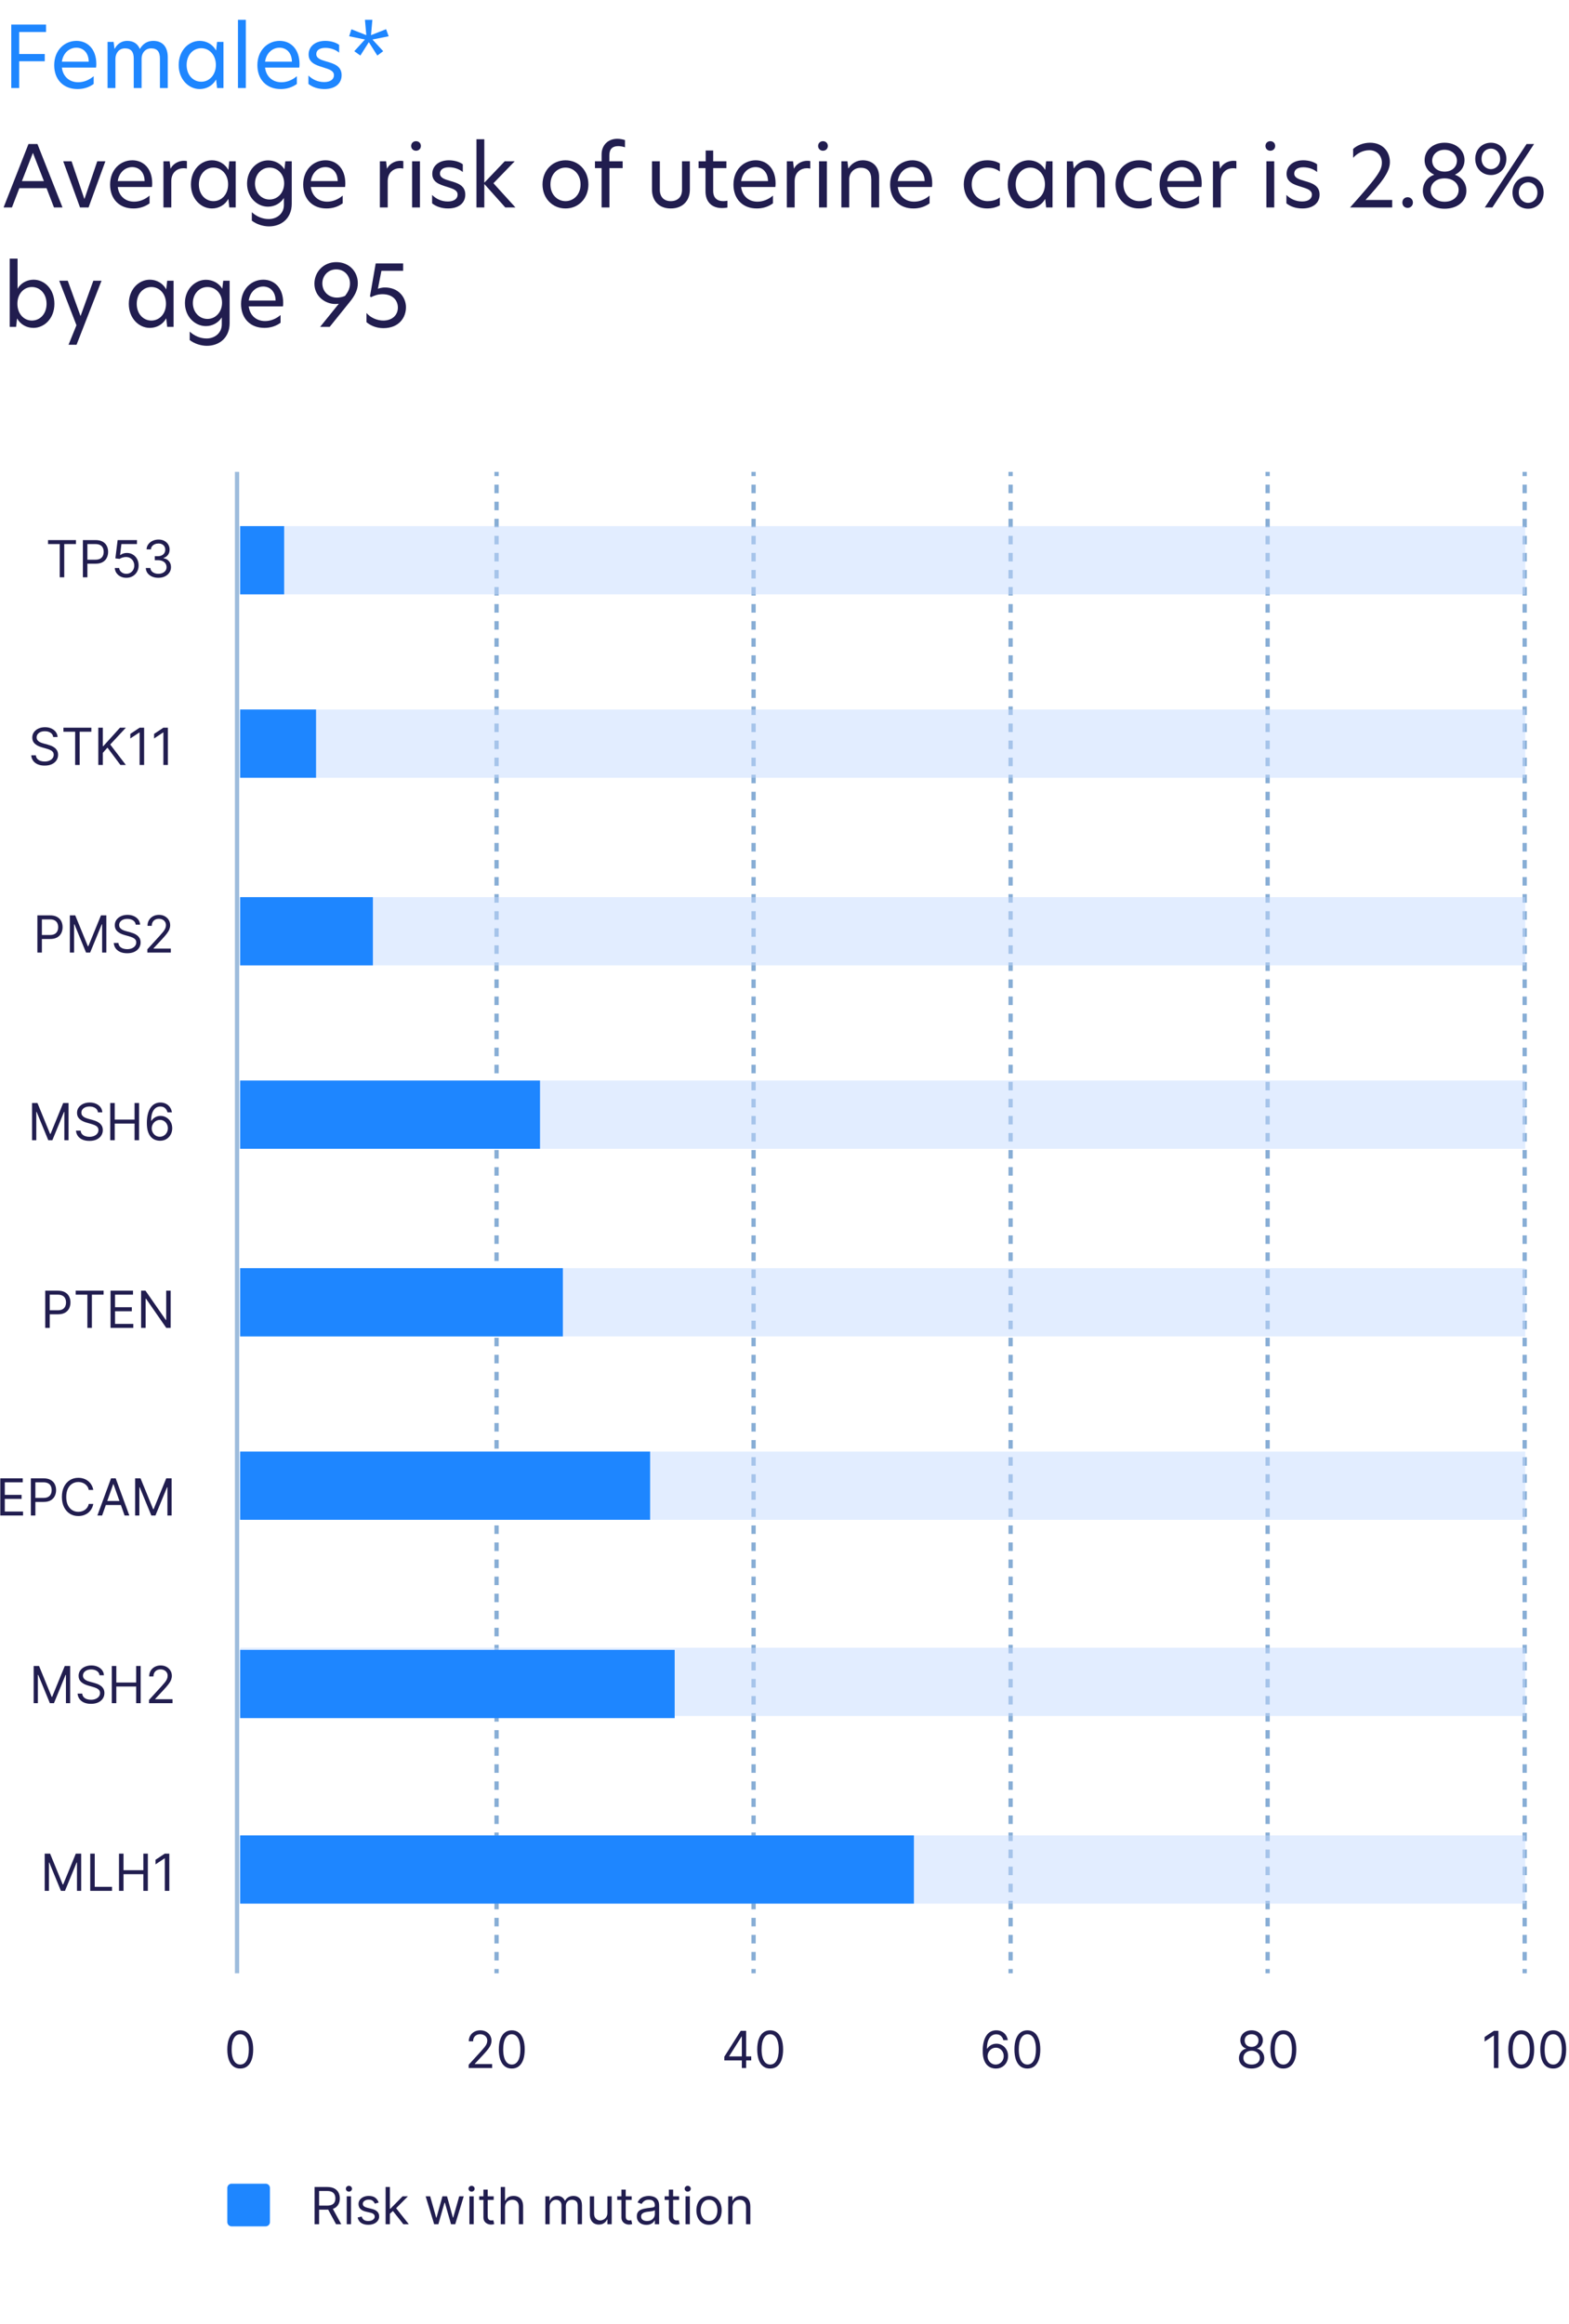 <?xml version="1.0" encoding="UTF-8"?>
<svg xmlns="http://www.w3.org/2000/svg" width="368" height="545" viewBox="0 0 368 545" fill="none">
  <path d="M2.64 20.645V5.765H10.8V7.505H4.5V12.665H10.5V14.364H4.5V20.645H2.64Z" fill="#1E86FF"></path>
  <path d="M18.193 20.884C14.833 20.884 12.713 18.625 12.713 15.284C12.713 11.784 15.133 9.585 17.933 9.585C20.493 9.585 22.593 11.464 22.593 15.024C22.593 15.345 22.573 15.604 22.533 15.845H14.513C14.773 17.985 16.293 19.285 18.333 19.285C19.573 19.285 20.853 18.825 21.973 17.864V19.684C20.873 20.485 19.593 20.884 18.193 20.884ZM14.513 14.464H20.813C20.773 12.225 19.393 11.184 17.913 11.184C16.253 11.184 14.793 12.444 14.513 14.464Z" fill="#1E86FF"></path>
  <path d="M35.929 9.585C38.289 9.585 39.349 11.165 39.349 13.425V20.645H37.509V13.725C37.509 12.165 36.909 11.345 35.469 11.345C34.029 11.345 33.209 12.485 33.209 13.725V20.645H31.369V13.725C31.369 12.165 30.749 11.345 29.309 11.345C27.849 11.345 27.069 12.544 27.069 13.825V20.645H25.229V9.825H26.649L26.849 11.425H26.909C27.449 10.384 28.449 9.585 29.809 9.585C31.349 9.585 32.289 10.284 32.809 11.485C33.449 10.345 34.489 9.585 35.929 9.585Z" fill="#1E86FF"></path>
  <path d="M46.832 20.884C44.292 20.884 41.912 18.665 41.912 15.245C41.912 11.784 44.292 9.585 46.832 9.585C48.392 9.585 49.852 10.364 50.672 11.825H50.692L50.912 9.825H52.412V20.645H50.912L50.692 18.665H50.672C49.852 20.125 48.392 20.884 46.832 20.884ZM43.772 15.245C43.772 17.564 45.272 19.165 47.212 19.165C49.112 19.165 50.632 17.564 50.632 15.225C50.632 12.905 49.112 11.305 47.212 11.305C45.272 11.305 43.772 12.905 43.772 15.245Z" fill="#1E86FF"></path>
  <path d="M55.816 20.645V4.645H57.656V20.645H55.816Z" fill="#1E86FF"></path>
  <path d="M65.849 20.884C62.489 20.884 60.369 18.625 60.369 15.284C60.369 11.784 62.789 9.585 65.589 9.585C68.149 9.585 70.249 11.464 70.249 15.024C70.249 15.345 70.229 15.604 70.189 15.845H62.169C62.429 17.985 63.949 19.285 65.989 19.285C67.229 19.285 68.509 18.825 69.629 17.864V19.684C68.529 20.485 67.249 20.884 65.849 20.884ZM62.169 14.464H68.469C68.429 12.225 67.049 11.184 65.569 11.184C63.909 11.184 62.449 12.444 62.169 14.464Z" fill="#1E86FF"></path>
  <path d="M76.285 9.585C77.525 9.585 78.785 9.945 79.545 10.524V12.345C78.765 11.684 77.585 11.225 76.305 11.225C74.945 11.225 74.185 11.805 74.185 12.684C74.185 13.645 75.125 14.005 76.585 14.425C78.245 14.905 80.125 15.444 80.125 17.625C80.125 19.605 78.585 20.884 76.085 20.884C74.685 20.884 73.345 20.485 72.345 19.684V17.704C73.185 18.564 74.465 19.244 76.025 19.244C77.485 19.244 78.325 18.605 78.325 17.645C78.325 16.605 77.305 16.265 75.745 15.784C73.965 15.245 72.385 14.665 72.385 12.764C72.385 10.944 73.885 9.585 76.285 9.585Z" fill="#1E86FF"></path>
  <path d="M87.337 4.645L87.017 8.245L90.557 6.845L91.157 8.505L87.357 9.265L89.877 12.005L88.497 13.024L86.517 9.905H86.497L84.517 13.024L83.097 12.005L85.597 9.265L81.897 8.505L82.417 6.865L85.917 8.245L85.597 4.645H87.337Z" fill="#1E86FF"></path>
  <path d="M14.66 48.645H12.66L10.92 44.124H4.54L2.8 48.645H0.84L6.68 33.764H8.78L14.66 48.645ZM5.14 42.465H10.3L7.72 35.844L5.14 42.465Z" fill="#211D4F"></path>
  <path d="M18.77 48.645L14.83 37.825H16.79L19.77 46.605H19.83L22.81 37.825H24.71L20.77 48.645H18.77Z" fill="#211D4F"></path>
  <path d="M31.299 48.885C27.939 48.885 25.819 46.624 25.819 43.285C25.819 39.785 28.239 37.584 31.039 37.584C33.599 37.584 35.699 39.465 35.699 43.025C35.699 43.344 35.679 43.605 35.639 43.844H27.619C27.879 45.984 29.399 47.285 31.439 47.285C32.679 47.285 33.959 46.825 35.079 45.864V47.684C33.979 48.484 32.699 48.885 31.299 48.885ZM27.619 42.465H33.919C33.879 40.224 32.499 39.184 31.019 39.184C29.359 39.184 27.899 40.444 27.619 42.465Z" fill="#211D4F"></path>
  <path d="M38.334 48.645V37.825H39.794L39.995 39.544H40.014C40.755 38.145 42.154 37.705 43.114 37.705C43.395 37.705 43.614 37.724 43.834 37.764V39.525C43.594 39.484 43.334 39.444 43.075 39.444C41.635 39.444 40.175 40.364 40.175 42.484V48.645H38.334Z" fill="#211D4F"></path>
  <path d="M49.703 48.885C47.163 48.885 44.783 46.664 44.783 43.245C44.783 39.785 47.163 37.584 49.703 37.584C51.263 37.584 52.723 38.364 53.543 39.825H53.563L53.783 37.825H55.283V48.645H53.783L53.563 46.664H53.543C52.723 48.124 51.263 48.885 49.703 48.885ZM46.643 43.245C46.643 45.565 48.143 47.164 50.083 47.164C51.983 47.164 53.503 45.565 53.503 43.224C53.503 40.904 51.983 39.304 50.083 39.304C48.143 39.304 46.643 40.904 46.643 43.245Z" fill="#211D4F"></path>
  <path d="M62.867 37.605C64.407 37.605 65.887 38.344 66.707 39.705L66.927 37.825H68.427V47.764C68.427 51.264 65.927 53.084 63.107 53.084C61.647 53.084 60.187 52.584 59.067 51.745V49.764C60.187 50.785 61.587 51.364 63.027 51.364C64.967 51.364 66.587 50.065 66.587 48.065V46.425C65.787 47.684 64.387 48.465 62.867 48.465C60.307 48.465 57.947 46.285 57.947 43.044C57.947 39.825 60.327 37.605 62.867 37.605ZM59.807 43.065C59.807 45.184 61.307 46.785 63.227 46.785C65.147 46.785 66.647 45.164 66.647 42.984C66.647 40.844 65.147 39.304 63.227 39.304C61.307 39.304 59.807 40.904 59.807 43.065Z" fill="#211D4F"></path>
  <path d="M76.592 48.885C73.232 48.885 71.112 46.624 71.112 43.285C71.112 39.785 73.532 37.584 76.332 37.584C78.892 37.584 80.992 39.465 80.992 43.025C80.992 43.344 80.972 43.605 80.932 43.844H72.912C73.172 45.984 74.692 47.285 76.732 47.285C77.972 47.285 79.252 46.825 80.372 45.864V47.684C79.272 48.484 77.992 48.885 76.592 48.885ZM72.912 42.465H79.212C79.172 40.224 77.792 39.184 76.312 39.184C74.652 39.184 73.192 40.444 72.912 42.465Z" fill="#211D4F"></path>
  <path d="M89.096 48.645V37.825H90.556L90.756 39.544H90.776C91.516 38.145 92.916 37.705 93.876 37.705C94.156 37.705 94.376 37.724 94.596 37.764V39.525C94.356 39.484 94.096 39.444 93.836 39.444C92.396 39.444 90.936 40.364 90.936 42.484V48.645H89.096Z" fill="#211D4F"></path>
  <path d="M96.656 48.645V37.825H98.496V48.645H96.656ZM96.436 34.224C96.436 33.584 96.916 33.105 97.576 33.105C98.236 33.105 98.716 33.584 98.716 34.224C98.716 34.864 98.236 35.344 97.576 35.344C96.916 35.344 96.436 34.864 96.436 34.224Z" fill="#211D4F"></path>
  <path d="M105.289 37.584C106.529 37.584 107.789 37.944 108.549 38.525V40.344C107.769 39.684 106.589 39.224 105.309 39.224C103.949 39.224 103.189 39.804 103.189 40.684C103.189 41.645 104.129 42.005 105.589 42.425C107.249 42.904 109.129 43.444 109.129 45.624C109.129 47.605 107.589 48.885 105.089 48.885C103.689 48.885 102.349 48.484 101.349 47.684V45.705C102.189 46.565 103.469 47.245 105.029 47.245C106.489 47.245 107.329 46.605 107.329 45.645C107.329 44.605 106.309 44.264 104.749 43.785C102.969 43.245 101.389 42.664 101.389 40.764C101.389 38.944 102.889 37.584 105.289 37.584Z" fill="#211D4F"></path>
  <path d="M120.713 37.825L115.733 42.965L120.893 48.645H118.513L113.592 43.145V48.645H111.753V32.645H113.592V42.844L118.373 37.825H120.713Z" fill="#211D4F"></path>
  <path d="M132.644 48.885C129.564 48.885 127.244 46.505 127.244 43.245C127.244 39.984 129.564 37.584 132.644 37.584C135.704 37.584 138.004 39.984 138.004 43.245C138.004 46.484 135.704 48.885 132.644 48.885ZM129.104 43.245C129.104 45.745 130.824 47.164 132.644 47.164C134.444 47.164 136.164 45.724 136.164 43.245C136.164 40.745 134.444 39.304 132.644 39.304C130.824 39.304 129.104 40.745 129.104 43.245Z" fill="#211D4F"></path>
  <path d="M141.102 48.645V39.425H139.542V37.825H141.102V36.205C141.102 34.065 142.582 32.544 144.782 32.544C145.402 32.544 146.022 32.664 146.582 32.844V34.544C146.202 34.385 145.542 34.264 145.002 34.264C143.662 34.264 142.922 34.925 142.922 36.444V37.825H146.042V39.425H142.942V48.645H141.102Z" fill="#211D4F"></path>
  <path d="M157.321 48.885C154.561 48.885 152.921 47.084 152.921 44.484V37.825H154.761V44.525C154.761 46.184 155.741 47.164 157.321 47.164C158.941 47.164 159.961 46.184 159.961 44.525V37.825H161.801V44.484C161.801 47.084 160.101 48.885 157.321 48.885Z" fill="#211D4F"></path>
  <path d="M167.274 35.285V37.825H170.374V39.425H167.274V44.785C167.274 46.465 168.274 47.164 169.654 47.164C169.954 47.164 170.274 47.124 170.614 47.065V48.664C170.414 48.705 169.934 48.785 169.334 48.785C166.994 48.785 165.474 47.385 165.474 44.864V39.425H163.854V37.825H165.514V35.285H167.274Z" fill="#211D4F"></path>
  <path d="M177.51 48.885C174.15 48.885 172.03 46.624 172.03 43.285C172.03 39.785 174.45 37.584 177.25 37.584C179.81 37.584 181.91 39.465 181.91 43.025C181.91 43.344 181.89 43.605 181.85 43.844H173.83C174.09 45.984 175.61 47.285 177.65 47.285C178.89 47.285 180.17 46.825 181.29 45.864V47.684C180.19 48.484 178.91 48.885 177.51 48.885ZM173.83 42.465H180.13C180.09 40.224 178.71 39.184 177.23 39.184C175.57 39.184 174.11 40.444 173.83 42.465Z" fill="#211D4F"></path>
  <path d="M184.545 48.645V37.825H186.005L186.205 39.544H186.225C186.965 38.145 188.365 37.705 189.325 37.705C189.605 37.705 189.825 37.724 190.045 37.764V39.525C189.805 39.484 189.545 39.444 189.285 39.444C187.845 39.444 186.385 40.364 186.385 42.484V48.645H184.545Z" fill="#211D4F"></path>
  <path d="M192.105 48.645V37.825H193.945V48.645H192.105ZM191.885 34.224C191.885 33.584 192.365 33.105 193.025 33.105C193.685 33.105 194.165 33.584 194.165 34.224C194.165 34.864 193.685 35.344 193.025 35.344C192.365 35.344 191.885 34.864 191.885 34.224Z" fill="#211D4F"></path>
  <path d="M202.338 37.584C204.678 37.584 206.198 39.105 206.198 41.484V48.645H204.358V42.145C204.358 40.245 203.498 39.344 201.878 39.344C200.338 39.344 199.178 40.465 199.178 42.044V48.645H197.338V37.825H198.758L198.958 39.465H199.018C199.638 38.465 200.798 37.584 202.338 37.584Z" fill="#211D4F"></path>
  <path d="M214.248 48.885C210.888 48.885 208.768 46.624 208.768 43.285C208.768 39.785 211.188 37.584 213.988 37.584C216.548 37.584 218.648 39.465 218.648 43.025C218.648 43.344 218.628 43.605 218.588 43.844H210.568C210.828 45.984 212.348 47.285 214.388 47.285C215.628 47.285 216.908 46.825 218.028 45.864V47.684C216.928 48.484 215.648 48.885 214.248 48.885ZM210.568 42.465H216.868C216.828 40.224 215.448 39.184 213.968 39.184C212.308 39.184 210.848 40.444 210.568 42.465Z" fill="#211D4F"></path>
  <path d="M227.912 43.224C227.912 45.705 229.712 47.164 231.632 47.164C232.532 47.164 233.612 46.984 234.512 46.285V48.145C233.712 48.605 232.692 48.885 231.512 48.885C228.392 48.885 226.052 46.465 226.052 43.224C226.052 40.025 228.392 37.584 231.512 37.584C232.632 37.584 233.652 37.804 234.512 38.344V40.224C233.612 39.565 232.732 39.304 231.612 39.304C229.712 39.304 227.912 40.785 227.912 43.224Z" fill="#211D4F"></path>
  <path d="M241.285 48.885C238.745 48.885 236.365 46.664 236.365 43.245C236.365 39.785 238.745 37.584 241.285 37.584C242.845 37.584 244.305 38.364 245.125 39.825H245.145L245.365 37.825H246.865V48.645H245.365L245.145 46.664H245.125C244.305 48.124 242.845 48.885 241.285 48.885ZM238.225 43.245C238.225 45.565 239.725 47.164 241.665 47.164C243.565 47.164 245.085 45.565 245.085 43.224C245.085 40.904 243.565 39.304 241.665 39.304C239.725 39.304 238.225 40.904 238.225 43.245Z" fill="#211D4F"></path>
  <path d="M255.229 37.584C257.569 37.584 259.089 39.105 259.089 41.484V48.645H257.249V42.145C257.249 40.245 256.389 39.344 254.769 39.344C253.229 39.344 252.069 40.465 252.069 42.044V48.645H250.229V37.825H251.649L251.849 39.465H251.909C252.529 38.465 253.689 37.584 255.229 37.584Z" fill="#211D4F"></path>
  <path d="M263.498 43.224C263.498 45.705 265.298 47.164 267.218 47.164C268.118 47.164 269.198 46.984 270.098 46.285V48.145C269.298 48.605 268.278 48.885 267.098 48.885C263.978 48.885 261.638 46.465 261.638 43.224C261.638 40.025 263.978 37.584 267.098 37.584C268.218 37.584 269.238 37.804 270.098 38.344V40.224C269.198 39.565 268.318 39.304 267.198 39.304C265.298 39.304 263.498 40.785 263.498 43.224Z" fill="#211D4F"></path>
  <path d="M277.451 48.885C274.091 48.885 271.971 46.624 271.971 43.285C271.971 39.785 274.391 37.584 277.191 37.584C279.751 37.584 281.851 39.465 281.851 43.025C281.851 43.344 281.831 43.605 281.791 43.844H273.771C274.031 45.984 275.551 47.285 277.591 47.285C278.831 47.285 280.111 46.825 281.231 45.864V47.684C280.131 48.484 278.851 48.885 277.451 48.885ZM273.771 42.465H280.071C280.031 40.224 278.651 39.184 277.171 39.184C275.511 39.184 274.051 40.444 273.771 42.465Z" fill="#211D4F"></path>
  <path d="M284.487 48.645V37.825H285.947L286.147 39.544H286.167C286.907 38.145 288.307 37.705 289.267 37.705C289.547 37.705 289.767 37.724 289.987 37.764V39.525C289.747 39.484 289.487 39.444 289.227 39.444C287.787 39.444 286.327 40.364 286.327 42.484V48.645H284.487Z" fill="#211D4F"></path>
  <path d="M297.027 48.645V37.825H298.867V48.645H297.027ZM296.807 34.224C296.807 33.584 297.287 33.105 297.947 33.105C298.607 33.105 299.087 33.584 299.087 34.224C299.087 34.864 298.607 35.344 297.947 35.344C297.287 35.344 296.807 34.864 296.807 34.224Z" fill="#211D4F"></path>
  <path d="M305.66 37.584C306.9 37.584 308.16 37.944 308.92 38.525V40.344C308.14 39.684 306.96 39.224 305.68 39.224C304.32 39.224 303.56 39.804 303.56 40.684C303.56 41.645 304.5 42.005 305.96 42.425C307.62 42.904 309.5 43.444 309.5 45.624C309.5 47.605 307.96 48.885 305.46 48.885C304.06 48.885 302.72 48.484 301.72 47.684V45.705C302.56 46.565 303.84 47.245 305.4 47.245C306.86 47.245 307.7 46.605 307.7 45.645C307.7 44.605 306.68 44.264 305.12 43.785C303.34 43.245 301.76 42.664 301.76 40.764C301.76 38.944 303.26 37.584 305.66 37.584Z" fill="#211D4F"></path>
  <path d="M316.652 48.645C323.272 41.245 324.112 39.864 324.112 38.124C324.112 36.645 323.072 35.224 321.172 35.224C319.552 35.224 318.212 36.065 317.372 37.005V34.925C318.212 34.124 319.712 33.465 321.332 33.465C324.272 33.465 325.992 35.505 325.992 38.025C325.992 40.385 323.992 42.825 320.272 46.885H326.532V48.645H316.652Z" fill="#211D4F"></path>
  <path d="M330.151 48.745C329.431 48.745 328.911 48.205 328.911 47.505C328.911 46.785 329.431 46.245 330.151 46.245C330.851 46.245 331.391 46.785 331.391 47.505C331.391 48.205 330.851 48.745 330.151 48.745Z" fill="#211D4F"></path>
  <path d="M341.275 40.984C343.015 41.624 343.935 43.084 343.935 44.724C343.935 47.105 341.935 48.944 338.815 48.944C335.735 48.944 333.715 47.084 333.715 44.724C333.715 43.105 334.635 41.605 336.355 40.984V40.944C335.115 40.364 334.135 39.224 334.135 37.544C334.135 35.404 335.915 33.465 338.815 33.465C341.715 33.465 343.495 35.404 343.495 37.525C343.495 39.224 342.495 40.385 341.275 40.944V40.984ZM335.555 44.565C335.555 46.025 336.795 47.304 338.815 47.304C340.875 47.304 342.115 46.025 342.115 44.565C342.115 43.005 340.815 41.825 338.815 41.825C336.835 41.825 335.555 43.005 335.555 44.565ZM335.915 37.664C335.915 39.184 337.115 40.245 338.815 40.245C340.515 40.245 341.715 39.184 341.715 37.664C341.715 36.285 340.535 35.124 338.815 35.124C337.075 35.124 335.915 36.264 335.915 37.664Z" fill="#211D4F"></path>
  <path d="M349.69 39.664C350.77 39.664 351.85 38.764 351.85 37.245C351.85 35.705 350.77 34.844 349.69 34.844C348.57 34.844 347.49 35.705 347.49 37.245C347.49 38.764 348.57 39.664 349.69 39.664ZM346.01 37.245C346.01 35.044 347.61 33.465 349.69 33.465C351.75 33.465 353.31 35.044 353.31 37.245C353.31 39.444 351.75 41.044 349.69 41.044C347.61 41.044 346.01 39.465 346.01 37.245ZM348.25 48.645L358.05 33.764H359.81L350.03 48.645H348.25ZM354.75 45.164C354.75 42.944 356.33 41.364 358.41 41.364C360.49 41.364 362.05 42.944 362.05 45.164C362.05 47.344 360.49 48.944 358.41 48.944C356.33 48.944 354.75 47.364 354.75 45.164ZM356.23 45.164C356.23 46.684 357.31 47.565 358.41 47.565C359.51 47.565 360.59 46.684 360.59 45.164C360.59 43.624 359.51 42.745 358.41 42.745C357.31 42.745 356.23 43.624 356.23 45.164Z" fill="#211D4F"></path>
  <path d="M4.12 60.645V67.725C4.86 66.344 6.38 65.585 7.88 65.585C10.42 65.585 12.76 67.764 12.76 71.245C12.76 74.684 10.38 76.885 7.84 76.885C6.28 76.885 4.82 76.124 4 74.665L3.78 76.644H2.28V60.645H4.12ZM4.08 71.225C4.08 73.564 5.58 75.165 7.48 75.165C9.42 75.165 10.92 73.564 10.92 71.245C10.92 68.904 9.42 67.305 7.48 67.305C5.58 67.305 4.08 68.904 4.08 71.225Z" fill="#211D4F"></path>
  <path d="M23.812 65.825L17.952 80.844H16.072L17.932 76.264L13.892 65.825H15.892L18.872 74.064H18.912L21.892 65.825H23.812Z" fill="#211D4F"></path>
  <path d="M35.133 76.885C32.593 76.885 30.213 74.665 30.213 71.245C30.213 67.784 32.593 65.585 35.133 65.585C36.693 65.585 38.153 66.365 38.973 67.825H38.993L39.213 65.825H40.713V76.644H39.213L38.993 74.665H38.973C38.153 76.124 36.693 76.885 35.133 76.885ZM32.073 71.245C32.073 73.564 33.573 75.165 35.513 75.165C37.413 75.165 38.933 73.564 38.933 71.225C38.933 68.904 37.413 67.305 35.513 67.305C33.573 67.305 32.073 68.904 32.073 71.245Z" fill="#211D4F"></path>
  <path d="M48.297 65.605C49.837 65.605 51.317 66.344 52.137 67.704L52.357 65.825H53.857V75.764C53.857 79.264 51.357 81.085 48.537 81.085C47.077 81.085 45.617 80.585 44.497 79.745V77.764C45.617 78.784 47.017 79.365 48.457 79.365C50.397 79.365 52.017 78.064 52.017 76.064V74.424C51.217 75.684 49.817 76.465 48.297 76.465C45.737 76.465 43.377 74.284 43.377 71.044C43.377 67.825 45.757 65.605 48.297 65.605ZM45.237 71.064C45.237 73.184 46.737 74.784 48.657 74.784C50.577 74.784 52.077 73.165 52.077 70.984C52.077 68.844 50.577 67.305 48.657 67.305C46.737 67.305 45.237 68.904 45.237 71.064Z" fill="#211D4F"></path>
  <path d="M62.021 76.885C58.661 76.885 56.541 74.624 56.541 71.284C56.541 67.784 58.961 65.585 61.761 65.585C64.321 65.585 66.421 67.465 66.421 71.025C66.421 71.344 66.401 71.605 66.361 71.844H58.341C58.601 73.984 60.121 75.284 62.161 75.284C63.401 75.284 64.681 74.825 65.801 73.865V75.684C64.701 76.484 63.421 76.885 62.021 76.885ZM58.341 70.465H64.641C64.601 68.225 63.221 67.184 61.741 67.184C60.081 67.184 58.621 68.445 58.341 70.465Z" fill="#211D4F"></path>
  <path d="M77.326 76.644H75.086L79.466 71.225C79.206 71.264 78.866 71.284 78.646 71.284C76.306 71.284 73.746 69.504 73.746 66.525C73.746 63.785 75.846 61.465 78.866 61.465C81.886 61.465 83.926 63.664 83.926 66.424C83.926 67.924 83.266 69.344 81.866 71.004L77.326 76.644ZM75.606 66.445C75.606 68.404 77.106 69.784 79.026 69.784C79.646 69.784 80.346 69.644 80.926 69.385C81.706 68.365 82.086 67.544 82.086 66.465C82.086 64.665 80.806 63.164 78.866 63.164C76.926 63.164 75.606 64.684 75.606 66.445Z" fill="#211D4F"></path>
  <path d="M94.557 61.764V63.505H89.457L88.637 67.704C89.037 67.564 89.657 67.404 90.257 67.404C93.457 67.404 95.217 69.704 95.217 72.044C95.217 74.445 93.597 76.945 89.917 76.945C88.397 76.945 86.997 76.424 85.957 75.544V73.385C86.957 74.544 88.497 75.165 89.897 75.165C91.997 75.165 93.317 73.885 93.317 72.124C93.317 70.325 91.997 68.984 89.717 68.984C88.577 68.984 87.757 69.325 87.017 69.684L86.777 69.484L88.117 61.764H94.557Z" fill="#211D4F"></path>
  <path d="M11.267 127.575V126.637H17.812V127.575H15.068V135.365H14.011V127.575H11.267ZM19.443 135.365V126.637H22.392C23.077 126.637 23.636 126.761 24.071 127.008C24.508 127.252 24.832 127.583 25.043 128.001C25.253 128.419 25.358 128.885 25.358 129.399C25.358 129.913 25.253 130.38 25.043 130.801C24.835 131.221 24.514 131.556 24.079 131.806C23.645 132.054 23.088 132.177 22.409 132.177H20.295V131.24H22.375C22.844 131.24 23.22 131.159 23.504 130.997C23.788 130.835 23.994 130.616 24.122 130.341C24.253 130.062 24.318 129.748 24.318 129.399C24.318 129.049 24.253 128.737 24.122 128.461C23.994 128.186 23.787 127.97 23.5 127.814C23.213 127.654 22.832 127.575 22.358 127.575H20.5V135.365H19.443ZM29.634 135.484C29.134 135.484 28.684 135.385 28.283 135.186C27.883 134.987 27.562 134.714 27.32 134.368C27.079 134.021 26.947 133.626 26.924 133.183H27.947C27.986 133.578 28.165 133.904 28.484 134.163C28.805 134.419 29.188 134.547 29.634 134.547C29.992 134.547 30.31 134.463 30.589 134.295C30.87 134.127 31.09 133.897 31.249 133.605C31.411 133.309 31.492 132.975 31.492 132.603C31.492 132.223 31.408 131.883 31.241 131.585C31.076 131.284 30.849 131.047 30.559 130.873C30.269 130.7 29.938 130.612 29.566 130.609C29.299 130.606 29.025 130.647 28.744 130.733C28.462 130.815 28.231 130.922 28.049 131.052L27.06 130.933L27.589 126.637H32.123V127.575H28.475L28.168 130.149H28.219C28.398 130.007 28.623 129.889 28.893 129.795C29.163 129.701 29.444 129.654 29.736 129.654C30.27 129.654 30.746 129.782 31.164 130.038C31.584 130.291 31.914 130.637 32.153 131.078C32.394 131.518 32.515 132.021 32.515 132.586C32.515 133.143 32.39 133.64 32.14 134.078C31.893 134.512 31.552 134.856 31.117 135.109C30.682 135.359 30.188 135.484 29.634 135.484ZM37.157 135.484C36.594 135.484 36.093 135.387 35.652 135.194C35.215 135.001 34.867 134.733 34.608 134.389C34.352 134.042 34.213 133.64 34.191 133.183H35.264C35.287 133.464 35.384 133.707 35.554 133.912C35.725 134.113 35.948 134.27 36.223 134.38C36.499 134.491 36.804 134.547 37.139 134.547C37.514 134.547 37.847 134.481 38.137 134.35C38.426 134.22 38.654 134.038 38.819 133.805C38.983 133.572 39.066 133.302 39.066 132.995C39.066 132.674 38.986 132.392 38.827 132.147C38.668 131.9 38.435 131.707 38.128 131.568C37.821 131.429 37.446 131.359 37.003 131.359H36.304V130.422H37.003C37.35 130.422 37.654 130.359 37.915 130.234C38.179 130.109 38.385 129.933 38.533 129.706C38.684 129.478 38.759 129.211 38.759 128.904C38.759 128.609 38.694 128.352 38.563 128.133C38.432 127.914 38.247 127.744 38.009 127.622C37.773 127.5 37.495 127.439 37.174 127.439C36.872 127.439 36.588 127.494 36.321 127.605C36.057 127.713 35.841 127.87 35.674 128.078C35.506 128.282 35.415 128.529 35.401 128.819H34.378C34.395 128.362 34.533 127.961 34.791 127.618C35.05 127.271 35.388 127.001 35.806 126.808C36.226 126.615 36.688 126.518 37.191 126.518C37.73 126.518 38.194 126.627 38.58 126.846C38.966 127.062 39.263 127.348 39.47 127.703C39.678 128.058 39.782 128.441 39.782 128.853C39.782 129.345 39.652 129.764 39.394 130.11C39.138 130.457 38.79 130.697 38.35 130.831V130.899C38.901 130.99 39.331 131.224 39.641 131.602C39.951 131.977 40.105 132.441 40.105 132.995C40.105 133.47 39.976 133.896 39.718 134.274C39.462 134.649 39.112 134.944 38.669 135.16C38.226 135.376 37.722 135.484 37.157 135.484Z" fill="#211D4F"></path>
  <path d="M12.478 172.82C12.427 172.388 12.219 172.053 11.856 171.814C11.492 171.575 11.046 171.456 10.518 171.456C10.131 171.456 9.793 171.519 9.503 171.644C9.216 171.769 8.992 171.94 8.83 172.159C8.671 172.378 8.591 172.626 8.591 172.905C8.591 173.138 8.647 173.338 8.758 173.506C8.871 173.671 9.016 173.808 9.192 173.919C9.368 174.027 9.553 174.117 9.746 174.188C9.939 174.256 10.117 174.311 10.279 174.354L11.165 174.592C11.393 174.652 11.646 174.734 11.924 174.84C12.205 174.945 12.474 175.088 12.729 175.27C12.988 175.449 13.201 175.679 13.368 175.96C13.536 176.242 13.62 176.587 13.62 176.996C13.62 177.467 13.496 177.894 13.249 178.274C13.005 178.655 12.647 178.957 12.175 179.182C11.707 179.406 11.137 179.519 10.466 179.519C9.841 179.519 9.3 179.418 8.843 179.216C8.388 179.014 8.03 178.733 7.769 178.372C7.51 178.011 7.364 177.592 7.33 177.115H8.421C8.449 177.445 8.56 177.717 8.753 177.933C8.949 178.146 9.197 178.305 9.495 178.411C9.796 178.513 10.12 178.564 10.466 178.564C10.87 178.564 11.232 178.499 11.553 178.368C11.874 178.234 12.128 178.05 12.316 177.814C12.503 177.575 12.597 177.297 12.597 176.979C12.597 176.689 12.516 176.453 12.354 176.271C12.192 176.09 11.979 175.942 11.715 175.828C11.451 175.715 11.165 175.615 10.858 175.53L9.785 175.223C9.103 175.027 8.563 174.747 8.165 174.384C7.768 174.02 7.569 173.544 7.569 172.956C7.569 172.467 7.701 172.041 7.965 171.678C8.232 171.311 8.59 171.027 9.039 170.825C9.491 170.621 9.995 170.519 10.552 170.519C11.114 170.519 11.614 170.619 12.052 170.821C12.489 171.02 12.836 171.293 13.091 171.639C13.35 171.986 13.486 172.379 13.501 172.82H12.478ZM14.88 171.575V170.638H21.426V171.575H18.681V179.365H17.625V171.575H14.88ZM23.057 179.365V170.638H24.113V174.967H24.216L28.136 170.638H29.517L25.852 174.575L29.517 179.365H28.238L25.204 175.308L24.113 176.536V179.365H23.057ZM33.8 170.638V179.365H32.743V171.746H32.692L30.561 173.161V172.087L32.743 170.638H33.8ZM39.378 170.638V179.365H38.321V171.746H38.27L36.139 173.161V172.087L38.321 170.638H39.378Z" fill="#211D4F"></path>
  <path d="M8.768 223.365V214.638H11.716C12.401 214.638 12.961 214.761 13.396 215.009C13.833 215.253 14.157 215.584 14.367 216.001C14.577 216.419 14.682 216.885 14.682 217.399C14.682 217.913 14.577 218.381 14.367 218.801C14.16 219.222 13.839 219.557 13.404 219.807C12.969 220.054 12.412 220.178 11.733 220.178H9.62V219.24H11.699C12.168 219.24 12.545 219.159 12.829 218.997C13.113 218.835 13.319 218.617 13.447 218.341C13.577 218.063 13.643 217.749 13.643 217.399C13.643 217.05 13.577 216.737 13.447 216.462C13.319 216.186 13.111 215.97 12.824 215.814C12.537 215.655 12.157 215.575 11.682 215.575H9.824V223.365H8.768ZM16.385 214.638H17.646L20.612 221.882H20.714L23.68 214.638H24.942V223.365H23.953V216.734H23.868L21.14 223.365H20.186L17.459 216.734H17.373V223.365H16.385V214.638ZM31.833 216.82C31.782 216.388 31.575 216.053 31.211 215.814C30.848 215.575 30.401 215.456 29.873 215.456C29.487 215.456 29.149 215.519 28.859 215.644C28.572 215.769 28.348 215.94 28.186 216.159C28.026 216.378 27.947 216.626 27.947 216.905C27.947 217.138 28.002 217.338 28.113 217.506C28.227 217.671 28.372 217.808 28.548 217.919C28.724 218.027 28.909 218.117 29.102 218.188C29.295 218.256 29.473 218.311 29.634 218.354L30.521 218.592C30.748 218.652 31.001 218.734 31.279 218.84C31.561 218.945 31.829 219.088 32.085 219.27C32.343 219.449 32.556 219.679 32.724 219.96C32.892 220.242 32.975 220.587 32.975 220.996C32.975 221.467 32.852 221.894 32.605 222.274C32.36 222.655 32.002 222.957 31.531 223.182C31.062 223.406 30.492 223.519 29.822 223.519C29.197 223.519 28.656 223.418 28.198 223.216C27.744 223.014 27.386 222.733 27.125 222.372C26.866 222.011 26.72 221.592 26.686 221.115H27.776C27.805 221.445 27.916 221.717 28.109 221.933C28.305 222.146 28.552 222.305 28.85 222.411C29.151 222.513 29.475 222.564 29.822 222.564C30.225 222.564 30.588 222.499 30.909 222.368C31.23 222.234 31.484 222.05 31.671 221.814C31.859 221.575 31.953 221.297 31.953 220.979C31.953 220.689 31.872 220.453 31.71 220.271C31.548 220.09 31.335 219.942 31.07 219.828C30.806 219.715 30.521 219.615 30.214 219.53L29.14 219.223C28.458 219.027 27.919 218.747 27.521 218.384C27.123 218.02 26.924 217.544 26.924 216.956C26.924 216.467 27.056 216.041 27.32 215.678C27.588 215.311 27.945 215.027 28.394 214.825C28.846 214.621 29.35 214.519 29.907 214.519C30.47 214.519 30.97 214.619 31.407 214.821C31.845 215.02 32.191 215.293 32.447 215.639C32.706 215.986 32.842 216.379 32.856 216.82H31.833ZM34.559 223.365V222.598L37.44 219.445C37.778 219.075 38.057 218.754 38.275 218.482C38.494 218.206 38.656 217.948 38.761 217.706C38.869 217.462 38.923 217.206 38.923 216.939C38.923 216.632 38.849 216.367 38.702 216.142C38.557 215.918 38.358 215.744 38.105 215.622C37.852 215.5 37.568 215.439 37.253 215.439C36.917 215.439 36.625 215.509 36.375 215.648C36.128 215.784 35.936 215.976 35.8 216.223C35.666 216.47 35.599 216.76 35.599 217.092H34.594C34.594 216.581 34.712 216.132 34.947 215.746C35.183 215.359 35.504 215.058 35.91 214.842C36.319 214.626 36.778 214.519 37.287 214.519C37.798 214.519 38.251 214.626 38.646 214.842C39.041 215.058 39.351 215.35 39.575 215.716C39.8 216.082 39.912 216.49 39.912 216.939C39.912 217.26 39.854 217.574 39.737 217.881C39.623 218.185 39.425 218.524 39.141 218.899C38.859 219.271 38.469 219.726 37.969 220.263L36.008 222.359V222.428H40.065V223.365H34.559Z" fill="#211D4F"></path>
  <path d="M7.523 258.638H8.785L11.751 265.882H11.853L14.819 258.638H16.08V267.365H15.092V260.734H15.006L12.279 267.365H11.325L8.597 260.734H8.512V267.365H7.523V258.638ZM22.972 260.82C22.921 260.388 22.713 260.053 22.35 259.814C21.986 259.575 21.54 259.456 21.012 259.456C20.625 259.456 20.287 259.519 19.998 259.644C19.711 259.769 19.486 259.94 19.324 260.159C19.165 260.378 19.086 260.626 19.086 260.905C19.086 261.138 19.141 261.338 19.252 261.506C19.365 261.671 19.51 261.808 19.686 261.919C19.863 262.027 20.047 262.117 20.24 262.188C20.434 262.256 20.611 262.311 20.773 262.354L21.66 262.592C21.887 262.652 22.14 262.734 22.418 262.84C22.699 262.945 22.968 263.088 23.223 263.27C23.482 263.449 23.695 263.679 23.863 263.96C24.03 264.242 24.114 264.587 24.114 264.996C24.114 265.467 23.99 265.894 23.743 266.274C23.499 266.655 23.141 266.957 22.669 267.182C22.201 267.406 21.631 267.519 20.961 267.519C20.336 267.519 19.794 267.418 19.337 267.216C18.883 267.014 18.524 266.733 18.263 266.372C18.005 266.011 17.858 265.592 17.824 265.115H18.915C18.944 265.445 19.054 265.717 19.248 265.933C19.444 266.146 19.691 266.305 19.989 266.411C20.29 266.513 20.614 266.564 20.961 266.564C21.364 266.564 21.726 266.499 22.047 266.368C22.368 266.234 22.623 266.05 22.81 265.814C22.998 265.575 23.091 265.297 23.091 264.979C23.091 264.689 23.01 264.453 22.848 264.271C22.686 264.09 22.473 263.942 22.209 263.828C21.945 263.715 21.66 263.615 21.353 263.53L20.279 263.223C19.597 263.027 19.057 262.747 18.66 262.384C18.262 262.02 18.063 261.544 18.063 260.956C18.063 260.467 18.195 260.041 18.459 259.678C18.726 259.311 19.084 259.027 19.533 258.825C19.985 258.621 20.489 258.519 21.046 258.519C21.608 258.519 22.108 258.619 22.546 258.821C22.983 259.02 23.33 259.293 23.586 259.639C23.844 259.986 23.98 260.379 23.995 260.82H22.972ZM25.852 267.365V258.638H26.908V262.524H31.562V258.638H32.619V267.365H31.562V263.462H26.908V267.365H25.852ZM37.479 267.484C37.121 267.479 36.763 267.411 36.405 267.28C36.047 267.149 35.72 266.929 35.425 266.619C35.129 266.307 34.892 265.885 34.713 265.354C34.534 264.82 34.445 264.149 34.445 263.342C34.445 262.57 34.517 261.885 34.662 261.288C34.807 260.689 35.017 260.185 35.293 259.776C35.568 259.364 35.901 259.051 36.29 258.838C36.682 258.625 37.124 258.519 37.615 258.519C38.104 258.519 38.538 258.617 38.919 258.813C39.303 259.006 39.615 259.276 39.857 259.622C40.098 259.969 40.254 260.368 40.325 260.82H39.285C39.189 260.428 39.002 260.102 38.723 259.844C38.445 259.585 38.075 259.456 37.615 259.456C36.939 259.456 36.406 259.75 36.017 260.338C35.631 260.926 35.436 261.751 35.433 262.814H35.502C35.66 262.573 35.849 262.367 36.068 262.196C36.29 262.023 36.534 261.889 36.801 261.796C37.068 261.702 37.351 261.655 37.649 261.655C38.149 261.655 38.607 261.78 39.021 262.03C39.436 262.277 39.769 262.619 40.019 263.057C40.269 263.492 40.394 263.99 40.394 264.553C40.394 265.092 40.273 265.587 40.031 266.036C39.79 266.482 39.45 266.837 39.013 267.101C38.578 267.362 38.067 267.49 37.479 267.484ZM37.479 266.547C37.837 266.547 38.158 266.457 38.442 266.278C38.729 266.1 38.955 265.859 39.119 265.558C39.287 265.257 39.371 264.922 39.371 264.553C39.371 264.192 39.29 263.864 39.128 263.568C38.969 263.27 38.749 263.033 38.467 262.857C38.189 262.68 37.871 262.592 37.513 262.592C37.243 262.592 36.992 262.646 36.759 262.754C36.526 262.859 36.321 263.004 36.145 263.189C35.972 263.374 35.835 263.585 35.736 263.824C35.636 264.06 35.587 264.308 35.587 264.57C35.587 264.916 35.668 265.24 35.83 265.541C35.994 265.842 36.219 266.085 36.503 266.27C36.79 266.455 37.115 266.547 37.479 266.547Z" fill="#211D4F"></path>
  <path d="M10.611 311.365V302.638H13.56C14.245 302.638 14.804 302.761 15.239 303.009C15.677 303.253 16 303.584 16.211 304.001C16.421 304.419 16.526 304.885 16.526 305.399C16.526 305.913 16.421 306.381 16.211 306.801C16.003 307.222 15.682 307.557 15.248 307.807C14.813 308.054 14.256 308.178 13.577 308.178H11.463V307.24H13.543C14.012 307.24 14.388 307.159 14.672 306.997C14.956 306.835 15.162 306.617 15.29 306.341C15.421 306.063 15.486 305.749 15.486 305.399C15.486 305.05 15.421 304.737 15.29 304.462C15.162 304.186 14.955 303.97 14.668 303.814C14.381 303.655 14.001 303.575 13.526 303.575H11.668V311.365H10.611ZM17.751 303.575V302.638H24.297V303.575H21.552V311.365H20.495V303.575H17.751ZM25.928 311.365V302.638H31.195V303.575H26.985V306.524H30.922V307.462H26.985V310.428H31.263V311.365H25.928ZM40.02 302.638V311.365H38.997L34.242 304.513H34.156V311.365H33.099V302.638H34.122L38.895 309.507H38.98V302.638H40.02Z" fill="#211D4F"></path>
  <path d="M0.068 355.365V346.638H5.335V347.575H1.125V350.524H5.063V351.462H1.125V354.428H5.404V355.365H0.068ZM7.24 355.365V346.638H10.189C10.874 346.638 11.434 346.761 11.868 347.009C12.306 347.253 12.63 347.584 12.84 348.001C13.05 348.419 13.155 348.885 13.155 349.399C13.155 349.913 13.05 350.381 12.84 350.801C12.632 351.222 12.311 351.557 11.877 351.807C11.442 352.054 10.885 352.178 10.206 352.178H8.092V351.24H10.172C10.641 351.24 11.017 351.159 11.301 350.997C11.585 350.835 11.791 350.617 11.919 350.341C12.05 350.063 12.115 349.749 12.115 349.399C12.115 349.05 12.05 348.737 11.919 348.462C11.791 348.186 11.584 347.97 11.297 347.814C11.01 347.655 10.63 347.575 10.155 347.575H8.297V355.365H7.24ZM21.88 349.365H20.823C20.761 349.061 20.651 348.794 20.495 348.564C20.342 348.334 20.154 348.141 19.933 347.984C19.714 347.825 19.471 347.706 19.204 347.626C18.937 347.547 18.659 347.507 18.369 347.507C17.84 347.507 17.362 347.641 16.933 347.908C16.507 348.175 16.167 348.568 15.914 349.088C15.664 349.608 15.539 350.246 15.539 351.001C15.539 351.757 15.664 352.395 15.914 352.915C16.167 353.435 16.507 353.828 16.933 354.095C17.362 354.362 17.84 354.496 18.369 354.496C18.659 354.496 18.937 354.456 19.204 354.376C19.471 354.297 19.714 354.179 19.933 354.023C20.154 353.864 20.342 353.669 20.495 353.439C20.651 353.206 20.761 352.939 20.823 352.638H21.88C21.801 353.084 21.656 353.483 21.445 353.835C21.235 354.188 20.974 354.487 20.661 354.734C20.349 354.979 19.998 355.165 19.609 355.293C19.223 355.421 18.809 355.484 18.369 355.484C17.625 355.484 16.963 355.303 16.383 354.939C15.803 354.575 15.348 354.058 15.015 353.388C14.683 352.717 14.517 351.922 14.517 351.001C14.517 350.081 14.683 349.286 15.015 348.615C15.348 347.945 15.803 347.428 16.383 347.064C16.963 346.7 17.625 346.519 18.369 346.519C18.809 346.519 19.223 346.582 19.609 346.71C19.998 346.838 20.349 347.026 20.661 347.273C20.974 347.517 21.235 347.815 21.445 348.168C21.656 348.517 21.801 348.916 21.88 349.365ZM23.946 355.365H22.838L26.043 346.638H27.133L30.338 355.365H29.23L26.622 348.019H26.554L23.946 355.365ZM24.355 351.956H28.821V352.894H24.355V351.956ZM31.697 346.638H32.959L35.925 353.882H36.027L38.993 346.638H40.254V355.365H39.266V348.734H39.18L36.453 355.365H35.498L32.771 348.734H32.686V355.365H31.697V346.638Z" fill="#211D4F"></path>
  <path d="M7.896 390.638H9.158L12.124 397.882H12.226L15.192 390.638H16.453V399.365H15.465V392.734H15.38L12.652 399.365H11.698L8.97 392.734H8.885V399.365H7.896V390.638ZM23.345 392.82C23.294 392.388 23.087 392.053 22.723 391.814C22.359 391.575 21.913 391.456 21.385 391.456C20.998 391.456 20.66 391.519 20.371 391.644C20.084 391.769 19.859 391.94 19.697 392.159C19.538 392.378 19.459 392.626 19.459 392.905C19.459 393.138 19.514 393.338 19.625 393.506C19.738 393.671 19.883 393.808 20.059 393.919C20.236 394.027 20.42 394.117 20.613 394.188C20.807 394.256 20.984 394.311 21.146 394.354L22.032 394.592C22.26 394.652 22.513 394.734 22.791 394.84C23.072 394.945 23.341 395.088 23.596 395.27C23.855 395.449 24.068 395.679 24.236 395.96C24.403 396.242 24.487 396.587 24.487 396.996C24.487 397.467 24.363 397.894 24.116 398.274C23.872 398.655 23.514 398.957 23.043 399.182C22.574 399.406 22.004 399.519 21.334 399.519C20.709 399.519 20.168 399.418 19.71 399.216C19.256 399.014 18.898 398.733 18.636 398.372C18.378 398.011 18.231 397.592 18.197 397.115H19.288C19.317 397.445 19.427 397.717 19.621 397.933C19.817 398.146 20.064 398.305 20.362 398.411C20.663 398.513 20.987 398.564 21.334 398.564C21.737 398.564 22.099 398.499 22.42 398.368C22.741 398.234 22.996 398.05 23.183 397.814C23.371 397.575 23.464 397.297 23.464 396.979C23.464 396.689 23.383 396.453 23.221 396.271C23.059 396.09 22.846 395.942 22.582 395.828C22.318 395.715 22.032 395.615 21.726 395.53L20.652 395.223C19.97 395.027 19.43 394.747 19.032 394.384C18.635 394.02 18.436 393.544 18.436 392.956C18.436 392.467 18.568 392.041 18.832 391.678C19.099 391.311 19.457 391.027 19.906 390.825C20.358 390.621 20.862 390.519 21.419 390.519C21.981 390.519 22.481 390.619 22.919 390.821C23.356 391.02 23.703 391.293 23.959 391.639C24.217 391.986 24.354 392.379 24.368 392.82H23.345ZM26.225 399.365V390.638H27.282V394.524H31.935V390.638H32.992V399.365H31.935V395.462H27.282V399.365H26.225ZM34.954 399.365V398.598L37.835 395.445C38.173 395.075 38.451 394.754 38.67 394.482C38.889 394.206 39.051 393.948 39.156 393.706C39.264 393.462 39.318 393.206 39.318 392.939C39.318 392.632 39.244 392.367 39.096 392.142C38.951 391.918 38.752 391.744 38.499 391.622C38.247 391.5 37.963 391.439 37.647 391.439C37.312 391.439 37.019 391.509 36.769 391.648C36.522 391.784 36.331 391.976 36.194 392.223C36.061 392.47 35.994 392.76 35.994 393.092H34.988C34.988 392.581 35.106 392.132 35.342 391.746C35.578 391.359 35.899 391.058 36.305 390.842C36.714 390.626 37.173 390.519 37.681 390.519C38.193 390.519 38.646 390.626 39.041 390.842C39.436 391.058 39.745 391.35 39.97 391.716C40.194 392.082 40.306 392.49 40.306 392.939C40.306 393.26 40.248 393.574 40.132 393.881C40.018 394.185 39.819 394.524 39.535 394.899C39.254 395.271 38.863 395.726 38.363 396.263L36.403 398.359V398.428H40.46V399.365H34.954Z" fill="#211D4F"></path>
  <path d="M10.486 434.638H11.748L14.713 441.882H14.816L17.782 434.638H19.043V443.365H18.054V436.734H17.969L15.242 443.365H14.287L11.56 436.734H11.475V443.365H10.486V434.638ZM21.162 443.365V434.638H22.219V442.428H26.276V443.365H21.162ZM27.912 443.365V434.638H28.969V438.524H33.622V434.638H34.679V443.365H33.622V439.462H28.969V443.365H27.912ZM39.71 434.638V443.365H38.653V435.746H38.602L36.471 437.161V436.087L38.653 434.638H39.71Z" fill="#211D4F"></path>
  <path d="M56.098 110.645H55.098V462.699H56.098V110.645Z" fill="#0B58A9" fill-opacity="0.4"></path>
  <path fill-rule="evenodd" clip-rule="evenodd" d="M115.963 111.645V110.645H116.963V111.645H115.963ZM115.963 115.645V113.645H116.963V115.645H115.963ZM115.963 119.646V117.646H116.963V119.646H115.963ZM115.963 123.647V121.646H116.963V123.647H115.963ZM115.963 127.647V125.647H116.963V127.647H115.963ZM115.963 131.648V129.648H116.963V131.648H115.963ZM115.963 135.648V133.648H116.963V135.648H115.963ZM115.963 139.649V137.649H116.963V139.649H115.963ZM115.963 143.65V141.649H116.963V143.65H115.963ZM115.963 147.65V145.65H116.963V147.65H115.963ZM115.963 151.651V149.651H116.963V151.651H115.963ZM115.963 155.652V153.651H116.963V155.652H115.963ZM115.963 159.652V157.652H116.963V159.652H115.963ZM115.963 163.653V161.653H116.963V163.653H115.963ZM115.963 167.653V165.653H116.963V167.653H115.963ZM115.963 171.654V169.654H116.963V171.654H115.963ZM115.963 175.655V173.654H116.963V175.655H115.963ZM115.963 179.655V177.655H116.963V179.655H115.963ZM115.963 183.656V181.656H116.963V183.656H115.963ZM115.963 187.657V185.656H116.963V187.657H115.963ZM115.963 191.657V189.657H116.963V191.657H115.963ZM115.963 195.658V193.658H116.963V195.658H115.963ZM115.963 199.658V197.658H116.963V199.658H115.963ZM115.963 203.659V201.659H116.963V203.659H115.963ZM115.963 207.66V205.659H116.963V207.66H115.963ZM115.963 211.66V209.66H116.963V211.66H115.963ZM115.963 215.661V213.661H116.963V215.661H115.963ZM115.963 219.662V217.661H116.963V219.662H115.963ZM115.963 223.662V221.662H116.963V223.662H115.963ZM115.963 227.663V225.663H116.963V227.663H115.963ZM115.963 231.663V229.663H116.963V231.663H115.963ZM115.963 235.664V233.664H116.963V235.664H115.963ZM115.963 239.665V237.664H116.963V239.665H115.963ZM115.963 243.665V241.665H116.963V243.665H115.963ZM115.963 247.666V245.666H116.963V247.666H115.963ZM115.963 251.667V249.666H116.963V251.667H115.963ZM115.963 255.667V253.667H116.963V255.667H115.963ZM115.963 259.668V257.667H116.963V259.668H115.963ZM115.963 263.668V261.668H116.963V263.668H115.963ZM115.963 267.669V265.669H116.963V267.669H115.963ZM115.963 271.67V269.669H116.963V271.67H115.963ZM115.963 275.67V273.67H116.963V275.67H115.963ZM115.963 279.671V277.671H116.963V279.671H115.963ZM115.963 283.671V281.671H116.963V283.671H115.963ZM115.963 287.672V285.672H116.963V287.672H115.963ZM115.963 291.673V289.672H116.963V291.673H115.963ZM115.963 295.673V293.673H116.963V295.673H115.963ZM115.963 299.674V297.674H116.963V299.674H115.963ZM115.963 303.674V301.674H116.963V303.674H115.963ZM115.963 307.675V305.675H116.963V307.675H115.963ZM115.963 311.676V309.675H116.963V311.676H115.963ZM115.963 315.676V313.676H116.963V315.676H115.963ZM115.963 319.677V317.677H116.963V319.677H115.963ZM115.963 323.678V321.677H116.963V323.678H115.963ZM115.963 327.678V325.678H116.963V327.678H115.963ZM115.963 331.679V329.678H116.963V331.679H115.963ZM115.963 335.679V333.679H116.963V335.679H115.963ZM115.963 339.68V337.68H116.963V339.68H115.963ZM115.963 343.681V341.68H116.963V343.681H115.963ZM115.963 347.681V345.681H116.963V347.681H115.963ZM115.963 351.682V349.681H116.963V351.682H115.963ZM115.963 355.682V353.682H116.963V355.682H115.963ZM115.963 359.683V357.683H116.963V359.683H115.963ZM115.963 363.684V361.683H116.963V363.684H115.963ZM115.963 367.684V365.684H116.963V367.684H115.963ZM115.963 371.685V369.685H116.963V371.685H115.963ZM115.963 375.685V373.685H116.963V375.685H115.963ZM115.963 379.686V377.686H116.963V379.686H115.963ZM115.963 383.687V381.686H116.963V383.687H115.963ZM115.963 387.687V385.687H116.963V387.687H115.963ZM115.963 391.688V389.688H116.963V391.688H115.963ZM115.963 395.689V393.688H116.963V395.689H115.963ZM115.963 399.689V397.689H116.963V399.689H115.963ZM115.963 403.69V401.689H116.963V403.69H115.963ZM115.963 407.69V405.69H116.963V407.69H115.963ZM115.963 411.691V409.691H116.963V411.691H115.963ZM115.963 415.692V413.691H116.963V415.692H115.963ZM115.963 419.692V417.692H116.963V419.692H115.963ZM115.963 423.693V421.692H116.963V423.693H115.963ZM115.963 427.693V425.693H116.963V427.693H115.963ZM115.963 431.694V429.694H116.963V431.694H115.963ZM115.963 435.695V433.694H116.963V435.695H115.963ZM115.963 439.695V437.695H116.963V439.695H115.963ZM115.963 443.696V441.696H116.963V443.696H115.963ZM115.963 447.696V445.696H116.963V447.696H115.963ZM115.963 451.697V449.697H116.963V451.697H115.963ZM115.963 455.698V453.697H116.963V455.698H115.963ZM115.963 459.698V457.698H116.963V459.698H115.963ZM115.963 462.7V461.699H116.963V462.7H115.963Z" fill="#0B58A9" fill-opacity="0.49"></path>
  <path fill-rule="evenodd" clip-rule="evenodd" d="M176.248 111.645V110.645H177.248V111.645H176.248ZM176.248 115.645V113.645H177.248V115.645H176.248ZM176.248 119.646V117.646H177.248V119.646H176.248ZM176.248 123.647V121.646H177.248V123.647H176.248ZM176.248 127.647V125.647H177.248V127.647H176.248ZM176.248 131.648V129.648H177.248V131.648H176.248ZM176.248 135.648V133.648H177.248V135.648H176.248ZM176.248 139.649V137.649H177.248V139.649H176.248ZM176.248 143.65V141.649H177.248V143.65H176.248ZM176.248 147.65V145.65H177.248V147.65H176.248ZM176.248 151.651V149.651H177.248V151.651H176.248ZM176.248 155.652V153.651H177.248V155.652H176.248ZM176.248 159.652V157.652H177.248V159.652H176.248ZM176.248 163.653V161.653H177.248V163.653H176.248ZM176.248 167.653V165.653H177.248V167.653H176.248ZM176.248 171.654V169.654H177.248V171.654H176.248ZM176.248 175.655V173.654H177.248V175.655H176.248ZM176.248 179.655V177.655H177.248V179.655H176.248ZM176.248 183.656V181.656H177.248V183.656H176.248ZM176.248 187.657V185.656H177.248V187.657H176.248ZM176.248 191.657V189.657H177.248V191.657H176.248ZM176.248 195.658V193.658H177.248V195.658H176.248ZM176.248 199.658V197.658H177.248V199.658H176.248ZM176.248 203.659V201.659H177.248V203.659H176.248ZM176.248 207.66V205.659H177.248V207.66H176.248ZM176.248 211.66V209.66H177.248V211.66H176.248ZM176.248 215.661V213.661H177.248V215.661H176.248ZM176.248 219.662V217.661H177.248V219.662H176.248ZM176.248 223.662V221.662H177.248V223.662H176.248ZM176.248 227.663V225.663H177.248V227.663H176.248ZM176.248 231.663V229.663H177.248V231.663H176.248ZM176.248 235.664V233.664H177.248V235.664H176.248ZM176.248 239.665V237.664H177.248V239.665H176.248ZM176.248 243.665V241.665H177.248V243.665H176.248ZM176.248 247.666V245.666H177.248V247.666H176.248ZM176.248 251.667V249.666H177.248V251.667H176.248ZM176.248 255.667V253.667H177.248V255.667H176.248ZM176.248 259.668V257.667H177.248V259.668H176.248ZM176.248 263.668V261.668H177.248V263.668H176.248ZM176.248 267.669V265.669H177.248V267.669H176.248ZM176.248 271.67V269.669H177.248V271.67H176.248ZM176.248 275.67V273.67H177.248V275.67H176.248ZM176.248 279.671V277.671H177.248V279.671H176.248ZM176.248 283.671V281.671H177.248V283.671H176.248ZM176.248 287.672V285.672H177.248V287.672H176.248ZM176.248 291.673V289.672H177.248V291.673H176.248ZM176.248 295.673V293.673H177.248V295.673H176.248ZM176.248 299.674V297.674H177.248V299.674H176.248ZM176.248 303.674V301.674H177.248V303.674H176.248ZM176.248 307.675V305.675H177.248V307.675H176.248ZM176.248 311.676V309.675H177.248V311.676H176.248ZM176.248 315.676V313.676H177.248V315.676H176.248ZM176.248 319.677V317.677H177.248V319.677H176.248ZM176.248 323.678V321.677H177.248V323.678H176.248ZM176.248 327.678V325.678H177.248V327.678H176.248ZM176.248 331.679V329.678H177.248V331.679H176.248ZM176.248 335.679V333.679H177.248V335.679H176.248ZM176.248 339.68V337.68H177.248V339.68H176.248ZM176.248 343.681V341.68H177.248V343.681H176.248ZM176.248 347.681V345.681H177.248V347.681H176.248ZM176.248 351.682V349.681H177.248V351.682H176.248ZM176.248 355.682V353.682H177.248V355.682H176.248ZM176.248 359.683V357.683H177.248V359.683H176.248ZM176.248 363.684V361.683H177.248V363.684H176.248ZM176.248 367.684V365.684H177.248V367.684H176.248ZM176.248 371.685V369.685H177.248V371.685H176.248ZM176.248 375.685V373.685H177.248V375.685H176.248ZM176.248 379.686V377.686H177.248V379.686H176.248ZM176.248 383.687V381.686H177.248V383.687H176.248ZM176.248 387.687V385.687H177.248V387.687H176.248ZM176.248 391.688V389.688H177.248V391.688H176.248ZM176.248 395.689V393.688H177.248V395.689H176.248ZM176.248 399.689V397.689H177.248V399.689H176.248ZM176.248 403.69V401.689H177.248V403.69H176.248ZM176.248 407.69V405.69H177.248V407.69H176.248ZM176.248 411.691V409.691H177.248V411.691H176.248ZM176.248 415.692V413.691H177.248V415.692H176.248ZM176.248 419.692V417.692H177.248V419.692H176.248ZM176.248 423.693V421.692H177.248V423.693H176.248ZM176.248 427.693V425.693H177.248V427.693H176.248ZM176.248 431.694V429.694H177.248V431.694H176.248ZM176.248 435.695V433.694H177.248V435.695H176.248ZM176.248 439.695V437.695H177.248V439.695H176.248ZM176.248 443.696V441.696H177.248V443.696H176.248ZM176.248 447.696V445.696H177.248V447.696H176.248ZM176.248 451.697V449.697H177.248V451.697H176.248ZM176.248 455.698V453.697H177.248V455.698H176.248ZM176.248 459.698V457.698H177.248V459.698H176.248ZM176.248 462.7V461.699H177.248V462.7H176.248Z" fill="#0B58A9" fill-opacity="0.49"></path>
  <path fill-rule="evenodd" clip-rule="evenodd" d="M236.532 111.645V110.645H237.532V111.645H236.532ZM236.532 115.645V113.645H237.532V115.645H236.532ZM236.532 119.646V117.646H237.532V119.646H236.532ZM236.532 123.647V121.646H237.532V123.647H236.532ZM236.532 127.647V125.647H237.532V127.647H236.532ZM236.532 131.648V129.648H237.532V131.648H236.532ZM236.532 135.648V133.648H237.532V135.648H236.532ZM236.532 139.649V137.649H237.532V139.649H236.532ZM236.532 143.65V141.649H237.532V143.65H236.532ZM236.532 147.65V145.65H237.532V147.65H236.532ZM236.532 151.651V149.651H237.532V151.651H236.532ZM236.532 155.652V153.651H237.532V155.652H236.532ZM236.532 159.652V157.652H237.532V159.652H236.532ZM236.532 163.653V161.653H237.532V163.653H236.532ZM236.532 167.653V165.653H237.532V167.653H236.532ZM236.532 171.654V169.654H237.532V171.654H236.532ZM236.532 175.655V173.654H237.532V175.655H236.532ZM236.532 179.655V177.655H237.532V179.655H236.532ZM236.532 183.656V181.656H237.532V183.656H236.532ZM236.532 187.657V185.656H237.532V187.657H236.532ZM236.532 191.657V189.657H237.532V191.657H236.532ZM236.532 195.658V193.658H237.532V195.658H236.532ZM236.532 199.658V197.658H237.532V199.658H236.532ZM236.532 203.659V201.659H237.532V203.659H236.532ZM236.532 207.66V205.659H237.532V207.66H236.532ZM236.532 211.66V209.66H237.532V211.66H236.532ZM236.532 215.661V213.661H237.532V215.661H236.532ZM236.532 219.662V217.661H237.532V219.662H236.532ZM236.532 223.662V221.662H237.532V223.662H236.532ZM236.532 227.663V225.663H237.532V227.663H236.532ZM236.532 231.663V229.663H237.532V231.663H236.532ZM236.532 235.664V233.664H237.532V235.664H236.532ZM236.532 239.665V237.664H237.532V239.665H236.532ZM236.532 243.665V241.665H237.532V243.665H236.532ZM236.532 247.666V245.666H237.532V247.666H236.532ZM236.532 251.667V249.666H237.532V251.667H236.532ZM236.532 255.667V253.667H237.532V255.667H236.532ZM236.532 259.668V257.667H237.532V259.668H236.532ZM236.532 263.668V261.668H237.532V263.668H236.532ZM236.532 267.669V265.669H237.532V267.669H236.532ZM236.532 271.67V269.669H237.532V271.67H236.532ZM236.532 275.67V273.67H237.532V275.67H236.532ZM236.532 279.671V277.671H237.532V279.671H236.532ZM236.532 283.671V281.671H237.532V283.671H236.532ZM236.532 287.672V285.672H237.532V287.672H236.532ZM236.532 291.673V289.672H237.532V291.673H236.532ZM236.532 295.673V293.673H237.532V295.673H236.532ZM236.532 299.674V297.674H237.532V299.674H236.532ZM236.532 303.674V301.674H237.532V303.674H236.532ZM236.532 307.675V305.675H237.532V307.675H236.532ZM236.532 311.676V309.675H237.532V311.676H236.532ZM236.532 315.676V313.676H237.532V315.676H236.532ZM236.532 319.677V317.677H237.532V319.677H236.532ZM236.532 323.678V321.677H237.532V323.678H236.532ZM236.532 327.678V325.678H237.532V327.678H236.532ZM236.532 331.679V329.678H237.532V331.679H236.532ZM236.532 335.679V333.679H237.532V335.679H236.532ZM236.532 339.68V337.68H237.532V339.68H236.532ZM236.532 343.681V341.68H237.532V343.681H236.532ZM236.532 347.681V345.681H237.532V347.681H236.532ZM236.532 351.682V349.681H237.532V351.682H236.532ZM236.532 355.682V353.682H237.532V355.682H236.532ZM236.532 359.683V357.683H237.532V359.683H236.532ZM236.532 363.684V361.683H237.532V363.684H236.532ZM236.532 367.684V365.684H237.532V367.684H236.532ZM236.532 371.685V369.685H237.532V371.685H236.532ZM236.532 375.685V373.685H237.532V375.685H236.532ZM236.532 379.686V377.686H237.532V379.686H236.532ZM236.532 383.687V381.686H237.532V383.687H236.532ZM236.532 387.687V385.687H237.532V387.687H236.532ZM236.532 391.688V389.688H237.532V391.688H236.532ZM236.532 395.689V393.688H237.532V395.689H236.532ZM236.532 399.689V397.689H237.532V399.689H236.532ZM236.532 403.69V401.689H237.532V403.69H236.532ZM236.532 407.69V405.69H237.532V407.69H236.532ZM236.532 411.691V409.691H237.532V411.691H236.532ZM236.532 415.692V413.691H237.532V415.692H236.532ZM236.532 419.692V417.692H237.532V419.692H236.532ZM236.532 423.693V421.692H237.532V423.693H236.532ZM236.532 427.693V425.693H237.532V427.693H236.532ZM236.532 431.694V429.694H237.532V431.694H236.532ZM236.532 435.695V433.694H237.532V435.695H236.532ZM236.532 439.695V437.695H237.532V439.695H236.532ZM236.532 443.696V441.696H237.532V443.696H236.532ZM236.532 447.696V445.696H237.532V447.696H236.532ZM236.532 451.697V449.697H237.532V451.697H236.532ZM236.532 455.698V453.697H237.532V455.698H236.532ZM236.532 459.698V457.698H237.532V459.698H236.532ZM236.532 462.7V461.699H237.532V462.7H236.532Z" fill="#0B58A9" fill-opacity="0.49"></path>
  <path fill-rule="evenodd" clip-rule="evenodd" d="M296.816 111.645V110.645H297.816V111.645H296.816ZM296.816 115.645V113.645H297.816V115.645H296.816ZM296.816 119.646V117.646H297.816V119.646H296.816ZM296.816 123.647V121.646H297.816V123.647H296.816ZM296.816 127.647V125.647H297.816V127.647H296.816ZM296.816 131.648V129.648H297.816V131.648H296.816ZM296.816 135.648V133.648H297.816V135.648H296.816ZM296.816 139.649V137.649H297.816V139.649H296.816ZM296.816 143.65V141.649H297.816V143.65H296.816ZM296.816 147.65V145.65H297.816V147.65H296.816ZM296.816 151.651V149.651H297.816V151.651H296.816ZM296.816 155.652V153.651H297.816V155.652H296.816ZM296.816 159.652V157.652H297.816V159.652H296.816ZM296.816 163.653V161.653H297.816V163.653H296.816ZM296.816 167.653V165.653H297.816V167.653H296.816ZM296.816 171.654V169.654H297.816V171.654H296.816ZM296.816 175.655V173.654H297.816V175.655H296.816ZM296.816 179.655V177.655H297.816V179.655H296.816ZM296.816 183.656V181.656H297.816V183.656H296.816ZM296.816 187.657V185.656H297.816V187.657H296.816ZM296.816 191.657V189.657H297.816V191.657H296.816ZM296.816 195.658V193.658H297.816V195.658H296.816ZM296.816 199.658V197.658H297.816V199.658H296.816ZM296.816 203.659V201.659H297.816V203.659H296.816ZM296.816 207.66V205.659H297.816V207.66H296.816ZM296.816 211.66V209.66H297.816V211.66H296.816ZM296.816 215.661V213.661H297.816V215.661H296.816ZM296.816 219.662V217.661H297.816V219.662H296.816ZM296.816 223.662V221.662H297.816V223.662H296.816ZM296.816 227.663V225.663H297.816V227.663H296.816ZM296.816 231.663V229.663H297.816V231.663H296.816ZM296.816 235.664V233.664H297.816V235.664H296.816ZM296.816 239.665V237.664H297.816V239.665H296.816ZM296.816 243.665V241.665H297.816V243.665H296.816ZM296.816 247.666V245.666H297.816V247.666H296.816ZM296.816 251.667V249.666H297.816V251.667H296.816ZM296.816 255.667V253.667H297.816V255.667H296.816ZM296.816 259.668V257.667H297.816V259.668H296.816ZM296.816 263.668V261.668H297.816V263.668H296.816ZM296.816 267.669V265.669H297.816V267.669H296.816ZM296.816 271.67V269.669H297.816V271.67H296.816ZM296.816 275.67V273.67H297.816V275.67H296.816ZM296.816 279.671V277.671H297.816V279.671H296.816ZM296.816 283.671V281.671H297.816V283.671H296.816ZM296.816 287.672V285.672H297.816V287.672H296.816ZM296.816 291.673V289.672H297.816V291.673H296.816ZM296.816 295.673V293.673H297.816V295.673H296.816ZM296.816 299.674V297.674H297.816V299.674H296.816ZM296.816 303.674V301.674H297.816V303.674H296.816ZM296.816 307.675V305.675H297.816V307.675H296.816ZM296.816 311.676V309.675H297.816V311.676H296.816ZM296.816 315.676V313.676H297.816V315.676H296.816ZM296.816 319.677V317.677H297.816V319.677H296.816ZM296.816 323.678V321.677H297.816V323.678H296.816ZM296.816 327.678V325.678H297.816V327.678H296.816ZM296.816 331.679V329.678H297.816V331.679H296.816ZM296.816 335.679V333.679H297.816V335.679H296.816ZM296.816 339.68V337.68H297.816V339.68H296.816ZM296.816 343.681V341.68H297.816V343.681H296.816ZM296.816 347.681V345.681H297.816V347.681H296.816ZM296.816 351.682V349.681H297.816V351.682H296.816ZM296.816 355.682V353.682H297.816V355.682H296.816ZM296.816 359.683V357.683H297.816V359.683H296.816ZM296.816 363.684V361.683H297.816V363.684H296.816ZM296.816 367.684V365.684H297.816V367.684H296.816ZM296.816 371.685V369.685H297.816V371.685H296.816ZM296.816 375.685V373.685H297.816V375.685H296.816ZM296.816 379.686V377.686H297.816V379.686H296.816ZM296.816 383.687V381.686H297.816V383.687H296.816ZM296.816 387.687V385.687H297.816V387.687H296.816ZM296.816 391.688V389.688H297.816V391.688H296.816ZM296.816 395.689V393.688H297.816V395.689H296.816ZM296.816 399.689V397.689H297.816V399.689H296.816ZM296.816 403.69V401.689H297.816V403.69H296.816ZM296.816 407.69V405.69H297.816V407.69H296.816ZM296.816 411.691V409.691H297.816V411.691H296.816ZM296.816 415.692V413.691H297.816V415.692H296.816ZM296.816 419.692V417.692H297.816V419.692H296.816ZM296.816 423.693V421.692H297.816V423.693H296.816ZM296.816 427.693V425.693H297.816V427.693H296.816ZM296.816 431.694V429.694H297.816V431.694H296.816ZM296.816 435.695V433.694H297.816V435.695H296.816ZM296.816 439.695V437.695H297.816V439.695H296.816ZM296.816 443.696V441.696H297.816V443.696H296.816ZM296.816 447.696V445.696H297.816V447.696H296.816ZM296.816 451.697V449.697H297.816V451.697H296.816ZM296.816 455.698V453.697H297.816V455.698H296.816ZM296.816 459.698V457.698H297.816V459.698H296.816ZM296.816 462.7V461.699H297.816V462.7H296.816Z" fill="#0B58A9" fill-opacity="0.49"></path>
  <path fill-rule="evenodd" clip-rule="evenodd" d="M357.101 111.645V110.645H358.101V111.645H357.101ZM357.101 115.645V113.645H358.101V115.645H357.101ZM357.101 119.646V117.646H358.101V119.646H357.101ZM357.101 123.647V121.646H358.101V123.647H357.101ZM357.101 127.647V125.647H358.101V127.647H357.101ZM357.101 131.648V129.648H358.101V131.648H357.101ZM357.101 135.648V133.648H358.101V135.648H357.101ZM357.101 139.649V137.649H358.101V139.649H357.101ZM357.101 143.65V141.649H358.101V143.65H357.101ZM357.101 147.65V145.65H358.101V147.65H357.101ZM357.101 151.651V149.651H358.101V151.651H357.101ZM357.101 155.652V153.651H358.101V155.652H357.101ZM357.101 159.652V157.652H358.101V159.652H357.101ZM357.101 163.653V161.653H358.101V163.653H357.101ZM357.101 167.653V165.653H358.101V167.653H357.101ZM357.101 171.654V169.654H358.101V171.654H357.101ZM357.101 175.655V173.654H358.101V175.655H357.101ZM357.101 179.655V177.655H358.101V179.655H357.101ZM357.101 183.656V181.656H358.101V183.656H357.101ZM357.101 187.657V185.656H358.101V187.657H357.101ZM357.101 191.657V189.657H358.101V191.657H357.101ZM357.101 195.658V193.658H358.101V195.658H357.101ZM357.101 199.658V197.658H358.101V199.658H357.101ZM357.101 203.659V201.659H358.101V203.659H357.101ZM357.101 207.66V205.659H358.101V207.66H357.101ZM357.101 211.66V209.66H358.101V211.66H357.101ZM357.101 215.661V213.661H358.101V215.661H357.101ZM357.101 219.662V217.661H358.101V219.662H357.101ZM357.101 223.662V221.662H358.101V223.662H357.101ZM357.101 227.663V225.663H358.101V227.663H357.101ZM357.101 231.663V229.663H358.101V231.663H357.101ZM357.101 235.664V233.664H358.101V235.664H357.101ZM357.101 239.665V237.664H358.101V239.665H357.101ZM357.101 243.665V241.665H358.101V243.665H357.101ZM357.101 247.666V245.666H358.101V247.666H357.101ZM357.101 251.667V249.666H358.101V251.667H357.101ZM357.101 255.667V253.667H358.101V255.667H357.101ZM357.101 259.668V257.667H358.101V259.668H357.101ZM357.101 263.668V261.668H358.101V263.668H357.101ZM357.101 267.669V265.669H358.101V267.669H357.101ZM357.101 271.67V269.669H358.101V271.67H357.101ZM357.101 275.67V273.67H358.101V275.67H357.101ZM357.101 279.671V277.671H358.101V279.671H357.101ZM357.101 283.671V281.671H358.101V283.671H357.101ZM357.101 287.672V285.672H358.101V287.672H357.101ZM357.101 291.673V289.672H358.101V291.673H357.101ZM357.101 295.673V293.673H358.101V295.673H357.101ZM357.101 299.674V297.674H358.101V299.674H357.101ZM357.101 303.674V301.674H358.101V303.674H357.101ZM357.101 307.675V305.675H358.101V307.675H357.101ZM357.101 311.676V309.675H358.101V311.676H357.101ZM357.101 315.676V313.676H358.101V315.676H357.101ZM357.101 319.677V317.677H358.101V319.677H357.101ZM357.101 323.678V321.677H358.101V323.678H357.101ZM357.101 327.678V325.678H358.101V327.678H357.101ZM357.101 331.679V329.678H358.101V331.679H357.101ZM357.101 335.679V333.679H358.101V335.679H357.101ZM357.101 339.68V337.68H358.101V339.68H357.101ZM357.101 343.681V341.68H358.101V343.681H357.101ZM357.101 347.681V345.681H358.101V347.681H357.101ZM357.101 351.682V349.681H358.101V351.682H357.101ZM357.101 355.682V353.682H358.101V355.682H357.101ZM357.101 359.683V357.683H358.101V359.683H357.101ZM357.101 363.684V361.683H358.101V363.684H357.101ZM357.101 367.684V365.684H358.101V367.684H357.101ZM357.101 371.685V369.685H358.101V371.685H357.101ZM357.101 375.685V373.685H358.101V375.685H357.101ZM357.101 379.686V377.686H358.101V379.686H357.101ZM357.101 383.687V381.686H358.101V383.687H357.101ZM357.101 387.687V385.687H358.101V387.687H357.101ZM357.101 391.688V389.688H358.101V391.688H357.101ZM357.101 395.689V393.688H358.101V395.689H357.101ZM357.101 399.689V397.689H358.101V399.689H357.101ZM357.101 403.69V401.689H358.101V403.69H357.101ZM357.101 407.69V405.69H358.101V407.69H357.101ZM357.101 411.691V409.691H358.101V411.691H357.101ZM357.101 415.692V413.691H358.101V415.692H357.101ZM357.101 419.692V417.692H358.101V419.692H357.101ZM357.101 423.693V421.692H358.101V423.693H357.101ZM357.101 427.693V425.693H358.101V427.693H357.101ZM357.101 431.694V429.694H358.101V431.694H357.101ZM357.101 435.695V433.694H358.101V435.695H357.101ZM357.101 439.695V437.695H358.101V439.695H357.101ZM357.101 443.696V441.696H358.101V443.696H357.101ZM357.101 447.696V445.696H358.101V447.696H357.101ZM357.101 451.697V449.697H358.101V451.697H357.101ZM357.101 455.698V453.697H358.101V455.698H357.101ZM357.101 459.698V457.698H358.101V459.698H357.101ZM357.101 462.7V461.699H358.101V462.7H357.101Z" fill="#0B58A9" fill-opacity="0.49"></path>
  <path d="M56.349 485.036C55.706 485.036 55.16 484.861 54.708 484.512C54.256 484.16 53.911 483.65 53.672 482.982C53.434 482.312 53.315 481.502 53.315 480.553C53.315 479.61 53.434 478.805 53.672 478.137C53.914 477.467 54.261 476.955 54.712 476.603C55.167 476.248 55.712 476.07 56.349 476.07C56.985 476.07 57.529 476.248 57.981 476.603C58.435 476.955 58.782 477.467 59.02 478.137C59.262 478.805 59.383 479.61 59.383 480.553C59.383 481.502 59.263 482.312 59.025 482.982C58.786 483.65 58.441 484.16 57.989 484.512C57.538 484.861 56.991 485.036 56.349 485.036ZM56.349 484.099C56.985 484.099 57.479 483.792 57.831 483.178C58.184 482.565 58.36 481.69 58.36 480.553C58.36 479.798 58.279 479.154 58.117 478.623C57.958 478.092 57.728 477.687 57.427 477.408C57.128 477.13 56.769 476.991 56.349 476.991C55.718 476.991 55.225 477.302 54.87 477.924C54.515 478.543 54.337 479.42 54.337 480.553C54.337 481.309 54.417 481.951 54.576 482.479C54.735 483.008 54.964 483.41 55.262 483.685C55.563 483.961 55.925 484.099 56.349 484.099Z" fill="#211D4F"></path>
  <path d="M109.922 484.917V484.15L112.803 480.996C113.141 480.627 113.42 480.306 113.638 480.033C113.857 479.758 114.019 479.499 114.124 479.258C114.232 479.013 114.286 478.758 114.286 478.491C114.286 478.184 114.212 477.918 114.064 477.694C113.92 477.469 113.721 477.296 113.468 477.174C113.215 477.052 112.931 476.991 112.616 476.991C112.28 476.991 111.988 477.06 111.738 477.2C111.491 477.336 111.299 477.528 111.162 477.775C111.029 478.022 110.962 478.312 110.962 478.644H109.956C109.956 478.133 110.074 477.684 110.31 477.298C110.546 476.911 110.867 476.61 111.273 476.394C111.682 476.178 112.141 476.07 112.65 476.07C113.161 476.07 113.614 476.178 114.009 476.394C114.404 476.61 114.714 476.901 114.938 477.268C115.162 477.634 115.275 478.042 115.275 478.491C115.275 478.812 115.216 479.126 115.1 479.432C114.986 479.736 114.787 480.076 114.503 480.451C114.222 480.823 113.831 481.278 113.331 481.815L111.371 483.911V483.979H115.428V484.917H109.922ZM120.035 485.036C119.393 485.036 118.846 484.861 118.394 484.512C117.942 484.16 117.597 483.65 117.358 482.982C117.12 482.312 117 481.502 117 480.553C117 479.61 117.12 478.805 117.358 478.137C117.6 477.467 117.947 476.955 118.398 476.603C118.853 476.248 119.398 476.07 120.035 476.07C120.671 476.07 121.215 476.248 121.667 476.603C122.121 476.955 122.468 477.467 122.706 478.137C122.948 478.805 123.069 479.61 123.069 480.553C123.069 481.502 122.949 482.312 122.711 482.982C122.472 483.65 122.127 484.16 121.675 484.512C121.223 484.861 120.677 485.036 120.035 485.036ZM120.035 484.099C120.671 484.099 121.165 483.792 121.518 483.178C121.87 482.565 122.046 481.69 122.046 480.553C122.046 479.798 121.965 479.154 121.803 478.623C121.644 478.092 121.414 477.687 121.113 477.408C120.814 477.13 120.455 476.991 120.035 476.991C119.404 476.991 118.911 477.302 118.556 477.924C118.201 478.543 118.023 479.42 118.023 480.553C118.023 481.309 118.103 481.951 118.262 482.479C118.421 483.008 118.65 483.41 118.948 483.685C119.249 483.961 119.611 484.099 120.035 484.099Z" fill="#211D4F"></path>
  <path d="M169.888 483.127V482.258L173.723 476.19H174.354V477.536H173.928L171.03 482.121V482.19H176.195V483.127H169.888ZM173.996 484.917V482.863V482.458V476.19H175.002V484.917H173.996ZM180.638 485.036C179.996 485.036 179.449 484.861 178.998 484.512C178.546 484.16 178.201 483.65 177.962 482.982C177.724 482.312 177.604 481.502 177.604 480.553C177.604 479.61 177.724 478.805 177.962 478.137C178.204 477.467 178.55 476.955 179.002 476.603C179.457 476.248 180.002 476.07 180.638 476.07C181.275 476.07 181.819 476.248 182.27 476.603C182.725 476.955 183.072 477.467 183.31 478.137C183.552 478.805 183.672 479.61 183.672 480.553C183.672 481.502 183.553 482.312 183.315 482.982C183.076 483.65 182.731 484.16 182.279 484.512C181.827 484.861 181.28 485.036 180.638 485.036ZM180.638 484.099C181.275 484.099 181.769 483.792 182.121 483.178C182.474 482.565 182.65 481.69 182.65 480.553C182.65 479.798 182.569 479.154 182.407 478.623C182.248 478.092 182.018 477.687 181.717 477.408C181.418 477.13 181.059 476.991 180.638 476.991C180.008 476.991 179.515 477.302 179.16 477.924C178.805 478.543 178.627 479.42 178.627 480.553C178.627 481.309 178.707 481.951 178.866 482.479C179.025 483.008 179.253 483.41 179.552 483.685C179.853 483.961 180.215 484.099 180.638 484.099Z" fill="#211D4F"></path>
  <path d="M233.525 485.036C233.167 485.031 232.809 484.962 232.451 484.832C232.093 484.701 231.766 484.481 231.471 484.171C231.175 483.859 230.938 483.437 230.759 482.906C230.58 482.371 230.491 481.701 230.491 480.894C230.491 480.121 230.563 479.437 230.708 478.84C230.853 478.241 231.063 477.736 231.339 477.327C231.614 476.915 231.947 476.603 232.336 476.39C232.728 476.177 233.17 476.07 233.661 476.07C234.15 476.07 234.584 476.168 234.965 476.364C235.349 476.557 235.661 476.827 235.903 477.174C236.144 477.521 236.3 477.92 236.371 478.371H235.332C235.235 477.979 235.047 477.654 234.769 477.396C234.491 477.137 234.121 477.008 233.661 477.008C232.985 477.008 232.452 477.302 232.063 477.89C231.677 478.478 231.482 479.303 231.479 480.366H231.547C231.707 480.124 231.896 479.918 232.114 479.748C232.336 479.575 232.58 479.441 232.847 479.347C233.114 479.254 233.397 479.207 233.695 479.207C234.195 479.207 234.653 479.332 235.067 479.582C235.482 479.829 235.815 480.171 236.065 480.609C236.315 481.043 236.44 481.542 236.44 482.104C236.44 482.644 236.319 483.138 236.077 483.587C235.836 484.033 235.496 484.388 235.059 484.653C234.624 484.914 234.113 485.042 233.525 485.036ZM233.525 484.099C233.883 484.099 234.204 484.009 234.488 483.83C234.775 483.651 235.001 483.411 235.165 483.11C235.333 482.809 235.417 482.474 235.417 482.104C235.417 481.744 235.336 481.415 235.174 481.12C235.015 480.822 234.795 480.584 234.513 480.408C234.235 480.232 233.917 480.144 233.559 480.144C233.289 480.144 233.038 480.198 232.805 480.306C232.572 480.411 232.367 480.556 232.191 480.741C232.018 480.925 231.881 481.137 231.782 481.376C231.682 481.611 231.633 481.86 231.633 482.121C231.633 482.468 231.714 482.792 231.876 483.093C232.04 483.394 232.265 483.637 232.549 483.822C232.836 484.006 233.161 484.099 233.525 484.099ZM240.962 485.036C240.32 485.036 239.773 484.861 239.321 484.512C238.87 484.16 238.524 483.65 238.286 482.982C238.047 482.312 237.928 481.502 237.928 480.553C237.928 479.61 238.047 478.805 238.286 478.137C238.527 477.467 238.874 476.955 239.326 476.603C239.78 476.248 240.326 476.07 240.962 476.07C241.598 476.07 242.142 476.248 242.594 476.603C243.049 476.955 243.395 477.467 243.634 478.137C243.875 478.805 243.996 479.61 243.996 480.553C243.996 481.502 243.877 482.312 243.638 482.982C243.399 483.65 243.054 484.16 242.603 484.512C242.151 484.861 241.604 485.036 240.962 485.036ZM240.962 484.099C241.598 484.099 242.093 483.792 242.445 483.178C242.797 482.565 242.973 481.69 242.973 480.553C242.973 479.798 242.892 479.154 242.73 478.623C242.571 478.092 242.341 477.687 242.04 477.408C241.742 477.13 241.382 476.991 240.962 476.991C240.331 476.991 239.838 477.302 239.483 477.924C239.128 478.543 238.951 479.42 238.951 480.553C238.951 481.309 239.03 481.951 239.189 482.479C239.348 483.008 239.577 483.41 239.875 483.685C240.176 483.961 240.539 484.099 240.962 484.099Z" fill="#211D4F"></path>
  <path d="M293.559 485.036C292.974 485.036 292.457 484.932 292.008 484.725C291.562 484.515 291.214 484.227 290.964 483.86C290.714 483.491 290.591 483.07 290.593 482.599C290.591 482.229 290.663 481.888 290.811 481.576C290.959 481.261 291.16 480.998 291.416 480.788C291.674 480.575 291.963 480.44 292.281 480.383V480.332C291.863 480.224 291.531 479.989 291.284 479.629C291.037 479.265 290.914 478.852 290.917 478.388C290.914 477.945 291.027 477.549 291.254 477.2C291.481 476.85 291.794 476.575 292.191 476.373C292.592 476.171 293.048 476.07 293.559 476.07C294.065 476.07 294.517 476.171 294.914 476.373C295.312 476.575 295.625 476.85 295.852 477.2C296.082 477.549 296.199 477.945 296.201 478.388C296.199 478.852 296.072 479.265 295.822 479.629C295.575 479.989 295.247 480.224 294.838 480.332V480.383C295.153 480.44 295.437 480.575 295.69 480.788C295.943 480.998 296.145 481.261 296.295 481.576C296.446 481.888 296.522 482.229 296.525 482.599C296.522 483.07 296.395 483.491 296.142 483.86C295.892 484.227 295.544 484.515 295.098 484.725C294.655 484.932 294.142 485.036 293.559 485.036ZM293.559 484.099C293.954 484.099 294.295 484.035 294.582 483.907C294.869 483.779 295.091 483.599 295.247 483.366C295.403 483.133 295.483 482.86 295.486 482.548C295.483 482.218 295.397 481.927 295.23 481.674C295.062 481.421 294.834 481.222 294.544 481.077C294.257 480.932 293.929 480.86 293.559 480.86C293.187 480.86 292.855 480.932 292.562 481.077C292.272 481.222 292.044 481.421 291.876 481.674C291.711 481.927 291.63 482.218 291.633 482.548C291.63 482.86 291.706 483.133 291.859 483.366C292.015 483.599 292.238 483.779 292.528 483.907C292.818 484.035 293.162 484.099 293.559 484.099ZM293.559 479.957C293.872 479.957 294.149 479.894 294.39 479.769C294.635 479.644 294.826 479.469 294.966 479.245C295.105 479.021 295.176 478.758 295.179 478.457C295.176 478.161 295.106 477.904 294.97 477.685C294.834 477.464 294.645 477.293 294.403 477.174C294.162 477.052 293.88 476.991 293.559 476.991C293.233 476.991 292.947 477.052 292.703 477.174C292.459 477.293 292.27 477.464 292.136 477.685C292.003 477.904 291.937 478.161 291.94 478.457C291.937 478.758 292.004 479.021 292.14 479.245C292.28 479.469 292.471 479.644 292.716 479.769C292.96 479.894 293.241 479.957 293.559 479.957ZM301.005 485.036C300.363 485.036 299.816 484.861 299.364 484.512C298.913 484.16 298.568 483.65 298.329 482.982C298.09 482.312 297.971 481.502 297.971 480.553C297.971 479.61 298.09 478.805 298.329 478.137C298.57 477.467 298.917 476.955 299.369 476.603C299.823 476.248 300.369 476.07 301.005 476.07C301.641 476.07 302.185 476.248 302.637 476.603C303.092 476.955 303.438 477.467 303.677 478.137C303.918 478.805 304.039 479.61 304.039 480.553C304.039 481.502 303.92 482.312 303.681 482.982C303.443 483.65 303.097 484.16 302.646 484.512C302.194 484.861 301.647 485.036 301.005 485.036ZM301.005 484.099C301.641 484.099 302.136 483.792 302.488 483.178C302.84 482.565 303.016 481.69 303.016 480.553C303.016 479.798 302.935 479.154 302.773 478.623C302.614 478.092 302.384 477.687 302.083 477.408C301.785 477.13 301.425 476.991 301.005 476.991C300.374 476.991 299.881 477.302 299.526 477.924C299.171 478.543 298.994 479.42 298.994 480.553C298.994 481.309 299.073 481.951 299.232 482.479C299.391 483.008 299.62 483.41 299.918 483.685C300.22 483.961 300.582 484.099 301.005 484.099Z" fill="#211D4F"></path>
  <path d="M351.444 476.19V484.917H350.387V477.298H350.336L348.206 478.712V477.638L350.387 476.19H351.444ZM356.801 485.036C356.159 485.036 355.612 484.861 355.16 484.512C354.708 484.16 354.363 483.65 354.125 482.982C353.886 482.312 353.767 481.502 353.767 480.553C353.767 479.61 353.886 478.805 354.125 478.137C354.366 477.467 354.713 476.955 355.164 476.603C355.619 476.248 356.164 476.07 356.801 476.07C357.437 476.07 357.981 476.248 358.433 476.603C358.887 476.955 359.234 477.467 359.473 478.137C359.714 478.805 359.835 479.61 359.835 480.553C359.835 481.502 359.716 482.312 359.477 482.982C359.238 483.65 358.893 484.16 358.441 484.512C357.99 484.861 357.443 485.036 356.801 485.036ZM356.801 484.099C357.437 484.099 357.932 483.792 358.284 483.178C358.636 482.565 358.812 481.69 358.812 480.553C358.812 479.798 358.731 479.154 358.569 478.623C358.41 478.092 358.18 477.687 357.879 477.408C357.581 477.13 357.221 476.991 356.801 476.991C356.17 476.991 355.677 477.302 355.322 477.924C354.967 478.543 354.789 479.42 354.789 480.553C354.789 481.309 354.869 481.951 355.028 482.479C355.187 483.008 355.416 483.41 355.714 483.685C356.015 483.961 356.378 484.099 356.801 484.099ZM364.301 485.036C363.659 485.036 363.112 484.861 362.66 484.512C362.208 484.16 361.863 483.65 361.625 482.982C361.386 482.312 361.267 481.502 361.267 480.553C361.267 479.61 361.386 478.805 361.625 478.137C361.866 477.467 362.213 476.955 362.664 476.603C363.119 476.248 363.664 476.07 364.301 476.07C364.937 476.07 365.481 476.248 365.933 476.603C366.387 476.955 366.734 477.467 366.973 478.137C367.214 478.805 367.335 479.61 367.335 480.553C367.335 481.502 367.216 482.312 366.977 482.982C366.738 483.65 366.393 484.16 365.941 484.512C365.49 484.861 364.943 485.036 364.301 485.036ZM364.301 484.099C364.937 484.099 365.432 483.792 365.784 483.178C366.136 482.565 366.312 481.69 366.312 480.553C366.312 479.798 366.231 479.154 366.069 478.623C365.91 478.092 365.68 477.687 365.379 477.408C365.081 477.13 364.721 476.991 364.301 476.991C363.67 476.991 363.177 477.302 362.822 477.924C362.467 478.543 362.289 479.42 362.289 480.553C362.289 481.309 362.369 481.951 362.528 482.479C362.687 483.008 362.916 483.41 363.214 483.685C363.515 483.961 363.878 484.099 364.301 484.099Z" fill="#211D4F"></path>
  <path opacity="0.5" d="M357.738 123.365H56.316V139.365H357.738V123.365Z" fill="#C6DDFF"></path>
  <path opacity="0.5" d="M357.738 166.365H56.316V182.365H357.738V166.365Z" fill="#C6DDFF"></path>
  <path opacity="0.5" d="M357.738 210.365H56.316V226.365H357.738V210.365Z" fill="#C6DDFF"></path>
  <path opacity="0.5" d="M357.738 253.365H56.316V269.365H357.738V253.365Z" fill="#C6DDFF"></path>
  <path opacity="0.5" d="M357.738 297.366H56.316V313.366H357.738V297.366Z" fill="#C6DDFF"></path>
  <path opacity="0.5" d="M357.738 430.364H56.316V446.364H357.738V430.364Z" fill="#C6DDFF"></path>
  <path opacity="0.5" d="M357.738 386.364H56.316V402.364H357.738V386.364Z" fill="#C6DDFF"></path>
  <path opacity="0.5" d="M357.738 340.365H56.316V356.365H357.738V340.365Z" fill="#C6DDFF"></path>
  <path d="M66.647 123.365H56.316V139.365H66.647V123.365Z" fill="#1E86FF"></path>
  <path d="M74.125 166.365H56.316V182.365H74.125V166.365Z" fill="#1E86FF"></path>
  <path d="M87.461 210.365H56.316V226.365H87.461V210.365Z" fill="#1E86FF"></path>
  <path d="M126.656 253.365H56.316V269.365H126.656V253.365Z" fill="#1E86FF"></path>
  <path d="M132.017 297.366H56.316V313.366H132.017V297.366Z" fill="#1E86FF"></path>
  <path d="M158.242 386.864H56.316V402.864H158.242V386.864Z" fill="#1E86FF"></path>
  <path d="M214.353 430.364H56.316V446.364H214.353V430.364Z" fill="#1E86FF"></path>
  <path d="M152.481 340.365H56.316V356.365H152.481V340.365Z" fill="#1E86FF"></path>
  <path d="M62.314 512.036H54.315C53.762 512.036 53.315 512.484 53.315 513.036V521.036C53.315 521.589 53.762 522.036 54.315 522.036H62.314C62.867 522.036 63.314 521.589 63.314 521.036V513.036C63.314 512.484 62.867 512.036 62.314 512.036Z" fill="#1E86FF"></path>
  <path d="M73.787 521.536V512.809H76.736C77.418 512.809 77.978 512.925 78.415 513.158C78.853 513.388 79.176 513.705 79.387 514.108C79.597 514.512 79.702 514.971 79.702 515.485C79.702 515.999 79.597 516.455 79.387 516.853C79.176 517.25 78.854 517.563 78.419 517.79C77.985 518.015 77.429 518.127 76.753 518.127H74.367V517.172H76.719C77.185 517.172 77.56 517.104 77.844 516.968C78.131 516.831 78.338 516.638 78.466 516.388C78.597 516.135 78.662 515.834 78.662 515.485C78.662 515.135 78.597 514.83 78.466 514.569C78.335 514.307 78.127 514.106 77.84 513.964C77.553 513.819 77.174 513.746 76.702 513.746H74.844V521.536H73.787ZM77.895 517.616L80.043 521.536H78.816L76.702 517.616H77.895ZM81.327 521.536V514.991H82.332V521.536H81.327ZM81.838 513.9C81.642 513.9 81.473 513.833 81.331 513.699C81.192 513.566 81.122 513.405 81.122 513.218C81.122 513.03 81.192 512.87 81.331 512.736C81.473 512.603 81.642 512.536 81.838 512.536C82.034 512.536 82.202 512.603 82.341 512.736C82.483 512.87 82.554 513.03 82.554 513.218C82.554 513.405 82.483 513.566 82.341 513.699C82.202 513.833 82.034 513.9 81.838 513.9ZM88.811 516.456L87.907 516.712C87.85 516.562 87.766 516.415 87.656 516.273C87.548 516.128 87.4 516.009 87.213 515.915C87.025 515.822 86.785 515.775 86.492 515.775C86.092 515.775 85.758 515.867 85.491 516.052C85.227 516.233 85.095 516.465 85.095 516.746C85.095 516.996 85.186 517.194 85.367 517.339C85.549 517.483 85.833 517.604 86.22 517.701L87.191 517.939C87.776 518.081 88.213 518.299 88.499 518.591C88.786 518.881 88.93 519.255 88.93 519.712C88.93 520.087 88.822 520.422 88.606 520.718C88.393 521.013 88.095 521.246 87.711 521.417C87.328 521.587 86.882 521.672 86.373 521.672C85.706 521.672 85.153 521.527 84.715 521.238C84.278 520.948 84.001 520.525 83.884 519.968L84.839 519.729C84.93 520.081 85.102 520.346 85.355 520.522C85.61 520.698 85.944 520.786 86.356 520.786C86.825 520.786 87.197 520.687 87.472 520.488C87.751 520.286 87.89 520.045 87.89 519.763C87.89 519.536 87.811 519.346 87.651 519.192C87.492 519.036 87.248 518.92 86.918 518.843L85.828 518.587C85.228 518.445 84.788 518.225 84.507 517.927C84.228 517.625 84.089 517.249 84.089 516.797C84.089 516.428 84.193 516.101 84.4 515.817C84.61 515.533 84.896 515.31 85.257 515.148C85.62 514.986 86.032 514.905 86.492 514.905C87.14 514.905 87.649 515.047 88.018 515.331C88.39 515.616 88.654 515.991 88.811 516.456ZM91.381 519.15L91.364 517.905H91.569L94.432 514.991H95.677L92.626 518.076H92.54L91.381 519.15ZM90.444 521.536V512.809H91.449V521.536H90.444ZM94.603 521.536L92.046 518.297L92.762 517.598L95.881 521.536H94.603ZM101.83 521.536L99.835 514.991H100.892L102.307 520.002H102.375L103.773 514.991H104.847L106.227 519.985H106.295L107.71 514.991H108.767L106.773 521.536H105.784L104.352 516.508H104.25L102.818 521.536H101.83ZM110.097 521.536V514.991H111.102V521.536H110.097ZM110.608 513.9C110.412 513.9 110.243 513.833 110.101 513.699C109.962 513.566 109.892 513.405 109.892 513.218C109.892 513.03 109.962 512.87 110.101 512.736C110.243 512.603 110.412 512.536 110.608 512.536C110.804 512.536 110.972 512.603 111.111 512.736C111.253 512.87 111.324 513.03 111.324 513.218C111.324 513.405 111.253 513.566 111.111 513.699C110.972 513.833 110.804 513.9 110.608 513.9ZM115.791 514.991V515.843H112.399V514.991H115.791ZM113.387 513.422H114.393V519.661C114.393 519.945 114.434 520.158 114.517 520.3C114.602 520.439 114.71 520.533 114.841 520.581C114.974 520.627 115.115 520.65 115.262 520.65C115.373 520.65 115.464 520.644 115.535 520.633C115.606 520.618 115.663 520.607 115.706 520.598L115.91 521.502C115.842 521.527 115.747 521.553 115.625 521.579C115.502 521.607 115.348 521.621 115.16 521.621C114.876 521.621 114.598 521.56 114.325 521.438C114.055 521.316 113.831 521.13 113.652 520.88C113.476 520.63 113.387 520.314 113.387 519.934V513.422ZM118.45 517.598V521.536H117.444V512.809H118.45V516.013H118.535C118.689 515.675 118.919 515.407 119.226 515.208C119.535 515.006 119.947 514.905 120.461 514.905C120.907 514.905 121.298 514.995 121.633 515.174C121.968 515.35 122.228 515.621 122.413 515.988C122.601 516.351 122.694 516.814 122.694 517.377V521.536H121.689V517.445C121.689 516.925 121.554 516.523 121.284 516.239C121.017 515.952 120.646 515.809 120.172 515.809C119.842 515.809 119.547 515.878 119.285 516.018C119.027 516.157 118.822 516.36 118.672 516.627C118.524 516.894 118.45 517.218 118.45 517.598ZM127.909 521.536V514.991H128.881V516.013H128.966C129.102 515.664 129.322 515.393 129.626 515.199C129.93 515.003 130.295 514.905 130.722 514.905C131.153 514.905 131.513 515.003 131.8 515.199C132.089 515.393 132.315 515.664 132.477 516.013H132.545C132.713 515.675 132.964 515.407 133.3 515.208C133.635 515.006 134.037 514.905 134.506 514.905C135.091 514.905 135.57 515.089 135.942 515.455C136.314 515.819 136.5 516.385 136.5 517.155V521.536H135.494V517.155C135.494 516.672 135.362 516.327 135.098 516.12C134.834 515.912 134.523 515.809 134.165 515.809C133.705 515.809 133.348 515.948 133.095 516.226C132.842 516.502 132.716 516.851 132.716 517.275V521.536H131.693V517.053C131.693 516.681 131.572 516.381 131.331 516.154C131.089 515.924 130.778 515.809 130.398 515.809C130.136 515.809 129.892 515.878 129.665 516.018C129.44 516.157 129.259 516.35 129.119 516.597C128.983 516.841 128.915 517.124 128.915 517.445V521.536H127.909ZM142.464 518.86V514.991H143.469V521.536H142.464V520.428H142.396C142.242 520.76 142.004 521.043 141.68 521.276C141.356 521.506 140.947 521.621 140.452 521.621C140.043 521.621 139.68 521.532 139.362 521.353C139.043 521.171 138.793 520.898 138.612 520.535C138.43 520.168 138.339 519.706 138.339 519.15V514.991H139.344V519.081C139.344 519.559 139.478 519.939 139.745 520.224C140.015 520.508 140.359 520.65 140.776 520.65C141.026 520.65 141.281 520.586 141.539 520.458C141.8 520.33 142.019 520.134 142.195 519.87C142.374 519.606 142.464 519.269 142.464 518.86ZM148.158 514.991V515.843H144.766V514.991H148.158ZM145.755 513.422H146.76V519.661C146.76 519.945 146.801 520.158 146.884 520.3C146.969 520.439 147.077 520.533 147.208 520.581C147.341 520.627 147.482 520.65 147.63 520.65C147.74 520.65 147.831 520.644 147.902 520.633C147.973 520.618 148.03 520.607 148.073 520.598L148.277 521.502C148.209 521.527 148.114 521.553 147.992 521.579C147.87 521.607 147.715 521.621 147.527 521.621C147.243 521.621 146.965 521.56 146.692 521.438C146.422 521.316 146.198 521.13 146.019 520.88C145.843 520.63 145.755 520.314 145.755 519.934V513.422ZM151.597 521.689C151.182 521.689 150.806 521.611 150.468 521.455C150.13 521.296 149.861 521.067 149.662 520.769C149.463 520.468 149.364 520.104 149.364 519.678C149.364 519.303 149.438 518.999 149.586 518.766C149.733 518.53 149.931 518.346 150.178 518.212C150.425 518.079 150.698 517.979 150.996 517.914C151.297 517.846 151.6 517.792 151.904 517.752C152.301 517.701 152.624 517.662 152.871 517.637C153.121 517.608 153.303 517.562 153.417 517.496C153.533 517.431 153.591 517.317 153.591 517.155V517.121C153.591 516.701 153.476 516.374 153.246 516.141C153.019 515.908 152.674 515.792 152.211 515.792C151.73 515.792 151.354 515.897 151.081 516.107C150.809 516.317 150.617 516.542 150.506 516.78L149.551 516.439C149.722 516.042 149.949 515.732 150.233 515.51C150.52 515.286 150.833 515.13 151.171 515.042C151.512 514.951 151.847 514.905 152.176 514.905C152.387 514.905 152.628 514.931 152.901 514.982C153.176 515.03 153.442 515.131 153.698 515.285C153.956 515.438 154.171 515.67 154.341 515.979C154.512 516.289 154.597 516.704 154.597 517.224V521.536H153.591V520.65H153.54C153.472 520.792 153.358 520.944 153.199 521.106C153.04 521.268 152.828 521.405 152.564 521.519C152.3 521.633 151.978 521.689 151.597 521.689ZM151.75 520.786C152.148 520.786 152.483 520.708 152.756 520.552C153.032 520.395 153.239 520.194 153.378 519.947C153.52 519.699 153.591 519.439 153.591 519.167V518.246C153.549 518.297 153.455 518.344 153.31 518.387C153.168 518.427 153.003 518.462 152.816 518.493C152.631 518.522 152.451 518.547 152.275 518.57C152.101 518.59 151.961 518.607 151.853 518.621C151.591 518.655 151.347 518.711 151.12 518.787C150.895 518.861 150.713 518.973 150.574 519.124C150.438 519.272 150.37 519.473 150.37 519.729C150.37 520.079 150.499 520.343 150.757 520.522C151.019 520.698 151.35 520.786 151.75 520.786ZM159.279 514.991V515.843H155.887V514.991H159.279ZM156.876 513.422H157.881V519.661C157.881 519.945 157.923 520.158 158.005 520.3C158.09 520.439 158.198 520.533 158.329 520.581C158.462 520.627 158.603 520.65 158.751 520.65C158.862 520.65 158.952 520.644 159.023 520.633C159.094 520.618 159.151 520.607 159.194 520.598L159.398 521.502C159.33 521.527 159.235 521.553 159.113 521.579C158.991 521.607 158.836 521.621 158.648 521.621C158.364 521.621 158.086 521.56 157.813 521.438C157.543 521.316 157.319 521.13 157.14 520.88C156.964 520.63 156.876 520.314 156.876 519.934V513.422ZM160.792 521.536V514.991H161.798V521.536H160.792ZM161.303 513.9C161.107 513.9 160.938 513.833 160.796 513.699C160.657 513.566 160.587 513.405 160.587 513.218C160.587 513.03 160.657 512.87 160.796 512.736C160.938 512.603 161.107 512.536 161.303 512.536C161.499 512.536 161.667 512.603 161.806 512.736C161.948 512.87 162.019 513.03 162.019 513.218C162.019 513.405 161.948 513.566 161.806 513.699C161.667 513.833 161.499 513.9 161.303 513.9ZM166.299 521.672C165.708 521.672 165.189 521.532 164.743 521.25C164.3 520.969 163.953 520.576 163.703 520.07C163.456 519.564 163.333 518.973 163.333 518.297C163.333 517.616 163.456 517.02 163.703 516.512C163.953 516.003 164.3 515.608 164.743 515.327C165.189 515.046 165.708 514.905 166.299 514.905C166.89 514.905 167.407 515.046 167.85 515.327C168.296 515.608 168.642 516.003 168.89 516.512C169.14 517.02 169.265 517.616 169.265 518.297C169.265 518.973 169.14 519.564 168.89 520.07C168.642 520.576 168.296 520.969 167.85 521.25C167.407 521.532 166.89 521.672 166.299 521.672ZM166.299 520.769C166.748 520.769 167.117 520.654 167.407 520.424C167.696 520.194 167.911 519.891 168.05 519.516C168.189 519.141 168.259 518.735 168.259 518.297C168.259 517.86 168.189 517.452 168.05 517.074C167.911 516.697 167.696 516.391 167.407 516.158C167.117 515.925 166.748 515.809 166.299 515.809C165.85 515.809 165.48 515.925 165.191 516.158C164.901 516.391 164.686 516.697 164.547 517.074C164.408 517.452 164.338 517.86 164.338 518.297C164.338 518.735 164.408 519.141 164.547 519.516C164.686 519.891 164.901 520.194 165.191 520.424C165.48 520.654 165.85 520.769 166.299 520.769ZM171.805 517.598V521.536H170.8V514.991H171.771V516.013H171.857C172.01 515.681 172.243 515.414 172.555 515.212C172.868 515.008 173.271 514.905 173.766 514.905C174.209 514.905 174.597 514.996 174.929 515.178C175.261 515.357 175.52 515.63 175.705 515.996C175.889 516.36 175.982 516.82 175.982 517.377V521.536H174.976V517.445C174.976 516.931 174.842 516.53 174.575 516.243C174.308 515.954 173.942 515.809 173.476 515.809C173.155 515.809 172.868 515.878 172.615 516.018C172.365 516.157 172.168 516.36 172.023 516.627C171.878 516.894 171.805 517.218 171.805 517.598Z" fill="#211D4F"></path>
</svg>
